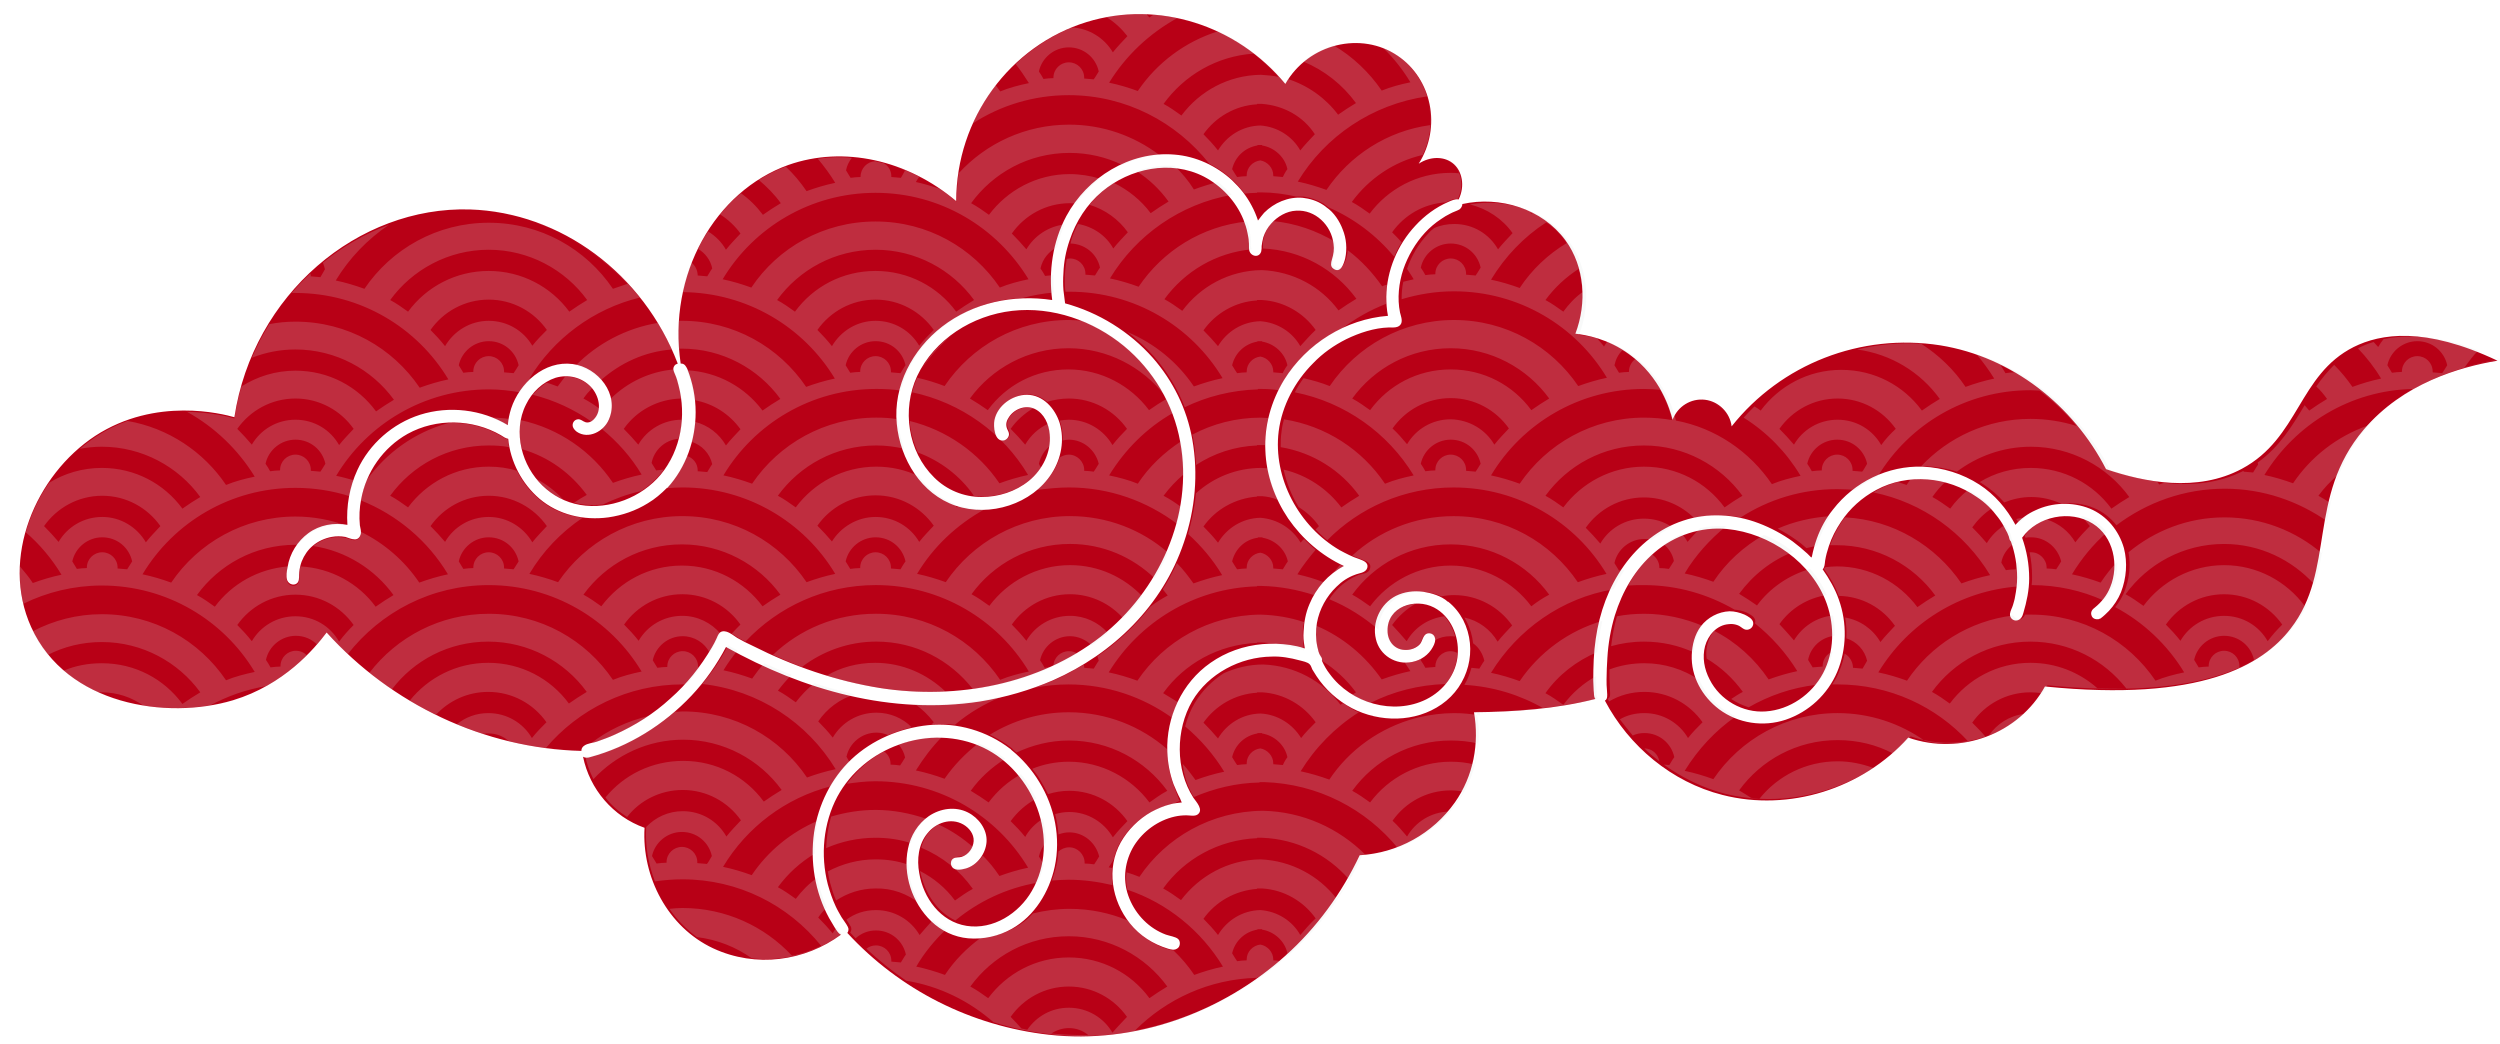 <?xml version="1.0" encoding="UTF-8" standalone="no"?><svg xmlns="http://www.w3.org/2000/svg" xmlns:xlink="http://www.w3.org/1999/xlink" fill="#000000" height="251.3" preserveAspectRatio="xMidYMid meet" version="1" viewBox="-4.8 -3.4 601.6 251.3" width="601.6" zoomAndPan="magnify"><g><g id="change1_1"><path d="M561.6,80.1c-13.3,6.7-13.1,21.9-26.9,29.3c-10.8,5.8-23.6,3.2-32.7,0.1c-7.9-15.4-22.6-27-39.9-29.8 c-19.1-3-38.3,4.5-50.2,19.5c-0.4-3.3-3.1-6-6.4-6.4c-3.4-0.4-6.6,1.6-7.8,4.8c-0.6-2.3-2.8-10.2-10.5-15.8 c-5.1-3.7-10.3-4.6-12.9-4.9c2.8-7.4,2.3-16-2.4-22.5c-5.6-7.6-15.8-10.7-24.8-8.7c0,0.5-0.3,1-0.7,1.3c-0.7,0.4-1.5,0.6-2.2,1 c-0.8,0.4-1.5,0.8-2.2,1.3c-1.4,0.9-2.8,2.1-3.9,3.3c-2.3,2.5-4.1,5.6-5.2,8.8c-1.1,3.3-1.5,7-0.8,10.4c0.2,0.8,0.6,1.8,0.3,2.6 c-0.5,1.2-2,1-3,1c-3.5,0.1-7.1,1.3-10.2,2.8c-3,1.5-5.7,3.4-8,5.8c-4.4,4.4-7.5,10.2-8.3,16.4c-1.4,11.3,4.9,22.9,14.7,28.6 c1.5,0.8,3,1.6,4.6,2.1c1,0.4,2.4,0.8,2,2.2c-0.4,1.2-2,1.2-2.9,1.6c-1.7,0.6-3.2,1.6-4.5,2.9c-2.4,2.3-4.1,5.4-4.7,8.7 c-0.3,1.9-0.3,3.8,0.1,5.7c0.2,0.8,0.3,1.6,0.8,2.3c0.3,0.4,0.4,0.7,0.3,1.1c0.5,1.1,1.1,2.2,1.9,3.2c5.1,7,15.3,10,23.2,6.1 c4.2-2.1,7.3-6.1,7.6-10.9c0.3-4.4-1.7-9.1-5.7-11.2c-4.6-2.4-11.3-0.2-11.2,5.6c0,2.6,1.8,4.7,4.5,4.6c1.2,0,2.5-0.5,3.3-1.4 c0.6-0.7,0.7-2.1,1.6-2.5c0.7-0.3,1.6,0,1.9,0.7c0.4,0.8,0,1.8-0.4,2.5c-1,1.9-2.9,3.2-5,3.6c-3.9,0.8-7.8-1.6-8.7-5.5 c-1-4.1,1.1-8.5,4.8-10.4c2-1,4.3-1.3,6.6-1c1.9,0.3,4.4,1,5.9,2.4c0,0,0,0,0.1,0c1.5,1.2,2.7,2.7,3.6,4.4 c3.6,7.1,1.3,15.8-5.2,20.3c-6.3,4.4-14.9,4.4-21.6,0.9c-3.4-1.8-6.4-4.5-8.5-7.7c-0.3-0.5-0.7-1.1-1-1.6c-0.2-0.4-0.3-0.9-0.6-1.2 c-0.5-0.6-1.8-0.8-2.5-1c-2.2-0.6-4.5-1-6.7-0.9c-7.6,0.1-15.2,4.1-19.1,10.7c-4,6.9-4.1,16.5,0.3,23.3c0.7,1,2.5,2.9,1,4 c-0.7,0.5-1.9,0.2-2.7,0.2c-1,0-1.9,0.1-2.8,0.3c-4,0.9-7.6,3.5-9.8,7c-2.2,3.6-2.8,8-1.4,12c1.4,4,4.4,7.4,8.3,9.1 c1,0.5,2.1,0.6,3.1,1c0.5,0.2,0.9,0.5,1,1.1c0.1,0.6-0.1,1.3-0.7,1.6c-0.6,0.4-1.4,0.2-2.1,0c-3.6-1.1-6.8-3.1-9.2-6.1 c-4.4-5.5-5.7-13.2-2.2-19.5c1.7-3,4.3-5.6,7.3-7.3c1.5-0.8,3.1-1.5,4.8-1.9c0.8-0.2,1.7-0.3,2.6-0.4c-0.2-0.3-0.3-0.7-0.4-0.9 c-0.6-1.1-1.1-2.3-1.6-3.5c-0.9-2.5-1.4-5.1-1.5-7.8c-0.3-8.3,3.5-16.6,10.4-21.4c3.7-2.6,8-4.1,12.5-4.5c2.2-0.2,4.4-0.1,6.6,0.2 c1.2,0.2,2.3,0.4,3.4,0.8c0.1,0,0.2,0,0.2,0.1c0-0.2-0.1-0.5-0.1-0.7c-0.2-1.1-0.3-2.2-0.2-3.4c0.1-2.3,0.5-4.5,1.4-6.6 c1.6-3.9,4.5-7.2,8.3-9.2c-5.4-2.5-10-6.5-13.4-11.4c-3.3-4.9-5.3-10.6-5.5-16.4c-0.3-5.9,1.4-11.9,4.5-17 c5.4-8.7,14.8-14.6,25-15.4c-0.3-1.5-0.4-3.1-0.4-4.6c0.1-6.3,2.7-12.5,7-17.1c2.2-2.4,4.9-4.4,7.9-5.7c0.7-0.3,1.7-0.8,2.5-0.6 c1.6-3.2,0.9-7-1.5-8.8c-2.1-1.6-5.4-1.6-8.1,0.2c5.6-8.9,3.1-20.5-5.1-26c-8.7-5.9-21.4-3-27,6.8C292.8,2.6,273.9-3.4,256.7,1.9 c-18.5,5.7-31.4,23.2-31.4,43.1c-11.7-9.9-27.1-13.4-40.4-8.7c-17.6,6.3-29.1,26.3-25.9,47.8c0.1,0,0.2,0,0.3,0 c0.7,0.1,1,0.7,1.3,1.3c1.3,3.3,2,6.8,2,10.4c0,6.6-2.3,13.3-6.8,18.2c0,0,0,0,0,0c0,0,0,0,0,0c0,0,0,0,0,0c0,0,0,0,0,0 c0,0,0,0-0.1,0c0,0,0,0,0,0c-1.4,1.4-2.9,2.7-4.6,3.7c-2.9,1.8-6.1,2.9-9.5,3.4c-5.9,0.8-12-0.6-16.6-4.5c-4.2-3.6-7-8.9-7.5-14.4 c-0.6-0.1-1.2-0.5-1.8-0.9c-6.8-3.9-15.5-4.1-22.4-0.3c-5.9,3.3-10,9.2-11.2,15.8c-0.4,2-0.5,4.1-0.3,6.2c0.1,0.7,0.4,1.5,0.2,2.2 c-0.2,0.7-0.7,1.2-1.4,1.2c-0.8,0-1.6-0.4-2.3-0.6c-1.1-0.2-2.2-0.2-3.3,0c-1.6,0.3-3.2,1-4.5,2.1c-1.2,1-2.1,2.3-2.7,3.8 c-0.3,0.8-0.5,1.7-0.6,2.6c-0.1,0.8,0.1,1.7-0.3,2.4c-0.7,1-2.2,0.6-2.6-0.5c-0.3-1-0.1-2.1,0.1-3.1c0.5-3.3,2.4-6.3,5-8.2 c2.7-2,6.2-2.6,9.4-2c-0.3-4.5,0.5-9.1,2.4-13.2c2.9-6.3,8.5-11.2,15.1-13.3c7-2.2,14.8-1.3,21.1,2.5c0.1-1.4,0.4-2.7,0.8-4 c2-6.1,8-11.6,14.8-10.7c6.1,0.8,11.4,7.3,8.7,13.4c-1.2,2.8-4.9,4.8-7.7,2.9c-0.5-0.4-1-0.9-1-1.6c0-0.7,0.5-1.3,1.2-1.4 c0.8-0.1,1.2,0.5,1.9,0.7c0.7,0.2,1.4-0.1,1.9-0.6c2.3-2.2,1.3-5.9-0.6-7.9c-2.2-2.3-5.4-3.1-8.5-2.2c-3.1,1-5.7,3.5-7.1,6.4 c-1.7,3.3-1.9,7.1-1.1,10.6c1.6,6.9,7.1,12.4,14.1,13.6c7.1,1.2,14.8-1.8,19.4-7.3c4.9-5.9,6.2-14.2,4.3-21.4 c-0.2-0.9-0.5-1.9-0.9-2.8c-0.3-0.7-0.6-1.3-0.1-2c0.2-0.3,0.5-0.4,0.8-0.5c-8.3-21.7-28.2-36.4-50-37.1 C81.4,46.2,56.1,67.4,51.6,97c-2.8-0.8-18.9-5-33.5,4.5c-14.3,9.4-22.9,29.4-15.4,46c8.5,18.8,32.7,22.4,48.6,17.6 c12.2-3.7,19.5-12.3,22.5-16.3c15.6,17.3,37.9,27.9,61.3,28.5c0-0.5,0.2-0.9,0.6-1.2c0.9-0.7,2.3-0.7,3.3-1.1 c1.4-0.5,2.8-1,4.1-1.6c4.9-2.2,9.5-5.1,13.4-8.7c4-3.5,7.3-7.7,10-12.3c0.4-0.7,0.8-1.4,1.1-2.1c0.2-0.4,0.3-0.8,0.6-1.2 c0.4-0.6,1.1-0.7,1.8-0.5c1,0.3,1.8,1,2.6,1.5c1.2,0.7,2.4,1.3,3.7,1.9c9.7,4.9,20.1,8.5,30.9,10.2c18.3,2.8,38.1-0.9,52.9-12.4 c13.9-10.9,22.4-29.2,19.1-46.9c-1.6-9-6.5-17.2-13.5-23c-7.4-6.1-17.2-9.6-26.9-8.5c-9.6,1.1-18.7,6.8-22.9,15.7 c-3.7,8-2.3,18.1,4.1,24.4c3,3,7.1,4.7,11.4,4.7c4.1,0,8.2-1.3,11.4-3.9c3.3-2.7,5.4-6.9,5-11.2c-0.2-2.4-1.3-5-3.6-6.1 c-2.3-1.1-5.2,0.1-6.4,2.3c-0.5,0.8-0.6,1.7-0.2,2.6c0.2,0.4,0.4,0.8,0.4,1.2c0,0.7-0.6,1.4-1.3,1.5c-2.2,0.3-2.5-3.4-2.2-4.9 c0.7-3.5,4.3-6.1,7.8-6.1c3.9,0,6.8,3.3,7.9,6.8c1.2,4.1,0.4,8.5-1.9,12.1c-4.7,7.4-14.9,10.6-23.1,7.8 c-8.3-2.8-13.4-11.2-14.2-19.7c-0.9-9.2,3.8-17.9,10.9-23.4c7.5-5.8,17.2-7.8,26.5-6.4c-0.9-6.9,0.1-14,3.4-20.2 c5-9.3,15.3-15.7,26-14.8c5.2,0.4,10.1,2.7,13.9,6.2c1.9,1.8,3.5,3.8,4.7,6.1c0.6,1.1,1.1,2.3,1.5,3.5c0,0,0,0,0,0.1 c0.5-0.7,1-1.3,1.5-1.9c2.4-2.4,5.8-3.9,9.3-3.6c1.7,0.2,3.4,0.7,4.9,1.7c0.3,0.2,0.6,0.4,0.8,0.6c1.8,1.2,3.2,3.4,3.9,5.3 c0.9,2.2,1.1,4.7,0.6,7c-0.3,1.2-1.1,3.8-2.9,2.4c-0.7-0.5-0.5-1.4-0.3-2.1c0.4-1.3,0.6-2.5,0.4-3.8c-0.5-4.5-4.4-8.3-9-8 c-2.3,0.1-4.5,1.4-6,3.1c-0.9,1-1.5,2.1-1.9,3.3c-0.2,0.7-0.3,1.4-0.4,2.1c0,0.4,0,0.9-0.1,1.3c-0.5,1.7-2.6,1.2-2.9-0.3 c-0.1-0.7,0-1.4-0.1-2.1c0-0.7-0.2-1.4-0.3-2c-0.2-1.1-0.6-2.3-1-3.3c-1.8-4.4-5.3-8.1-9.5-10.3c-8-4.1-17.8-2-24.5,3.6 c-3.7,3.1-6.3,7.2-7.8,11.7c-0.9,2.6-1.4,5.2-1.5,7.9c-0.1,1.4-0.1,2.7,0,4.1c0.1,1.1,0.3,2.1,0.4,3.2c8.1,2.2,15.5,6.8,21.1,13.1 c4.9,5.6,8.2,12.3,9.5,19.6c1.5,8.3,0.7,16.9-2,24.8c-5.1,15.2-17,26.8-31.5,33.2c-5.6,2.4-11.4,4.1-17.5,5.1 c-21.3,3.3-42.6-2.7-61.2-13.1c-2.2,4.2-5,8.2-8.3,11.7c-6.6,7-15.1,12.3-24.4,14.8c-0.6,0.2-1.2,0.2-1.7-0.1 c1.6,7.8,7.2,14.4,14.8,17.1c-0.7,11.8,5.6,23.9,16.5,29c10.3,4.8,22.1,3.1,30.8-3.3c0,0-0.1,0-0.1,0c-0.7-0.4-1.1-1.2-1.5-1.8 c-0.4-0.7-0.9-1.5-1.3-2.2c-3.4-6.2-4.6-13.6-3.6-20.6c1-6.6,4.1-13,9-17.6c5-4.7,11.7-7.5,18.5-8.2c7-0.7,14.1,1.4,19.7,5.7 c0,0,0.1,0,0.1,0.1c0,0,0.1,0,0.1,0.1c0,0,0,0,0,0c2.7,2.2,5,4.8,6.8,7.8c3.7,6,5.2,13.4,3.7,20.4c-1.3,6-4.8,11.8-10.3,14.9 c-3.2,1.8-6.9,2.6-10.5,2.3c-3.4-0.3-6.5-1.8-8.9-4.1c-4.6-4.4-6.9-11.3-5.6-17.5c0.6-3.1,2.4-6,5-7.8c2.8-1.9,6.4-2.4,9.4-0.9 c2.6,1.3,4.7,4.1,4.5,7.1c-0.2,2.8-2.2,5.6-5,6.4c-1.1,0.3-3,0.7-3.5-0.8c-0.2-0.6,0-1.3,0.5-1.6c0.6-0.4,1.4-0.2,2-0.4 c1.6-0.5,2.8-2.1,2.9-3.8c0.1-1.7-1.1-3.2-2.5-4c-3-1.7-6.6-0.4-8.6,2.1c-2.2,2.6-2.6,6.3-2,9.6c1,6,5.1,11.7,11.4,12.7 c6.4,1,12.6-3,15.7-8.4c3.5-6,3.7-13.4,1.3-19.9c-2.3-6.2-6.9-11.7-13-14.6c-6.3-3-13.8-3.1-20.3-0.7c-6.2,2.2-11.6,6.6-14.8,12.5 c-3.4,6.4-4.1,14.1-2.3,21.1c0.5,1.8,1.1,3.6,1.9,5.3c0.4,0.9,0.9,1.7,1.4,2.6c0.5,0.8,1.1,1.5,1.5,2.3c0.3,0.5,0.2,1.1-0.1,1.5 c12.6,13.7,29.8,22.4,48.5,24.5c20.7,2.3,41.5-5.2,56.9-19c7.6-6.8,13.6-15.1,17.9-24.2c9.1-0.5,17.6-5.2,22.9-12.7 c4.5-6.4,5.9-14.2,4.6-21.7c9.9-0.1,19.8-0.8,29.2-3.2c0-0.1-0.1-0.1-0.1-0.1c-0.3-0.6-0.2-1.3-0.3-1.9c0-0.8-0.1-1.6-0.1-2.4 c0-3.4,0.1-6.8,0.6-10.1c0.9-6.3,3.1-12.4,6.8-17.6c3.5-4.9,8.4-8.9,14.2-10.8c5.9-2,12.4-1.6,18.2,0.6c2.9,1.1,5.7,2.6,8.2,4.4 c1.2,0.9,2.4,1.9,3.5,2.9c0.3,0.3,0.7,0.7,1,1c0-0.1,0-0.2,0.1-0.2c0.3-1.5,0.7-3,1.2-4.4c0.9-2.5,2.2-4.9,3.9-7 c5.1-6.6,13.2-10.6,21.6-10.3c4.8,0.2,9.6,1.7,13.6,4.3c3.7,2.4,6.6,5.8,8.7,9.7c1.3-1.5,3-2.7,4.8-3.5c4-1.9,8.9-2.1,13.1-0.4 c4.1,1.7,7,5.3,8.2,9.5c0.9,3.5,0.6,7.2-0.7,10.6c-0.7,1.7-1.7,3.2-2.9,4.5c-0.6,0.6-1.3,1.3-2,1.8c-0.1,0.1-0.2,0.1-0.3,0.1 c0,0-0.1,0.1-0.2,0.1c0,0-0.1,0-0.1,0c0,0,0,0,0,0c0,0,0,0,0,0c-0.7,0.1-1.4-0.2-1.6-0.9c-0.3-0.8,0.2-1.5,0.8-1.9 c1.6-1.3,2.9-2.9,3.7-4.9c2.2-5.3,0.8-12.2-4.2-15.3c-5.4-3.4-13.3-1.8-17,3.4c1.1,3.1,1.7,6.4,1.7,9.8c0,2.8-0.6,5.6-1.4,8.3 c-0.2,0.8-0.6,1.6-1.5,1.8c-1,0.2-1.9-0.7-1.7-1.7c0.1-0.7,0.5-1.3,0.7-2c0.2-0.7,0.4-1.3,0.5-2c0.3-1.5,0.5-3.1,0.5-4.6 c0-3-0.5-5.9-1.5-8.7c-0.3-0.3-0.4-0.7-0.5-1.2c-0.2-0.6-0.5-1.2-0.8-1.7c-0.5-1-1.1-2-1.8-2.9c-1.4-1.9-3.1-3.6-5.1-4.9 c-7-4.9-16.6-5.8-24.2-1.7c-3.4,1.8-6.4,4.5-8.5,7.7c-1.2,1.8-2.2,3.7-2.9,5.8c-0.4,1.2-0.7,2.3-0.9,3.5c-0.1,0.8-0.1,1.6-0.6,2.1 c1.6,2.3,3,4.7,3.9,7.3c2,5.6,1.9,11.9-0.4,17.4c-2.3,5.4-6.8,9.6-12.4,11.5c-5.4,1.8-11.4,0.9-16-2.5c-4.1-3.1-6.8-7.9-6.6-13.1 c0.1-2.4,0.7-4.9,2.2-6.9c1.6-2.1,4.2-3.5,6.9-3.6c1.2,0,2.4,0.3,3.6,0.8c0.8,0.4,2,1,2.1,2c0.1,1.2-1.2,2-2.2,1.5 c-0.6-0.3-1-0.8-1.7-1c-0.6-0.2-1.3-0.3-2-0.2c-2.9,0.2-5,2.7-5.7,5.3c-0.7,2.7-0.2,5.5,1.1,8c2.5,5,8,8.1,13.5,7.7 c5.8-0.4,11.1-4.1,13.8-9.2c2.7-5.1,2.8-11.3,0.9-16.7c-3.5-9.9-13.7-17-24-18c-6.3-0.6-12.6,1.5-17.4,5.6c-4.7,4-7.8,9.4-9.6,15.2 c-1,3.3-1.6,6.8-1.8,10.2c-0.1,1.7-0.2,3.5-0.2,5.2c0,0.9,0,1.8,0.1,2.6c0,0.6,0.2,1.5-0.1,2.1c-0.1,0.2-0.2,0.3-0.4,0.4 c5.8,11,16.1,19.6,28.3,22.7c16,4.1,33.7-1.5,44.7-13.8c12.6,4.4,26.6-0.9,32.9-12.3c37.6,3.8,52.4-5.2,59.1-13.9 c10.9-14,3.9-31.7,17.6-47.9c9.5-11.2,23.2-15.1,32.2-16.6C578.7,75.1,568,76.9,561.6,80.1z" fill="#b80016"/></g><g id="change2_1"><path d="M147.6,194.3c0.1,0.1,0.2,0.1,0.4,0.2C147.8,194.4,147.7,194.4,147.6,194.3z M149,195 c0.1,0,0.1,0.1,0.2,0.1C149.2,195.1,149.1,195,149,195z M146.7,193.8c-0.1-0.1-0.2-0.1-0.3-0.2 C146.5,193.7,146.6,193.7,146.7,193.8z M165,223.6c0.3,0.2,0.6,0.3,1,0.5C165.7,223.9,165.3,223.7,165,223.6z M164.1,223 c-0.4-0.2-0.7-0.5-1.1-0.7C163.4,222.5,163.7,222.7,164.1,223z M207.9,35.7c0.8,0.2,1.6,0.5,2.4,0.8 C209.5,36.2,208.7,35.9,207.9,35.7z M137.6,98.1c0.2-0.1,0.4-0.2,0.5-0.4c0.8-0.8,1.2-1.8,1.3-2.8c-1.2-0.9-2.5-1.7-3.8-2.4 c0.6-0.9,1.3-1.7,2.1-2.5c-0.1-0.1-0.1-0.2-0.2-0.2c-1.7-1.7-4-2.6-6.3-2.6c-0.6,0.8-1.2,1.6-1.8,2.4c-0.9-0.3-1.8-0.7-2.7-0.9 c-1.2,0.8-2.3,1.8-3.3,2.9C128.6,92.9,133.3,95.1,137.6,98.1z M117.6,97.4c-1.4-0.2-2.8-0.3-4.2-0.3c1.4,0.5,2.7,1.2,4,1.9 C117.5,98.5,117.5,97.9,117.6,97.4z M300.4,97.2c-0.6,0-1.2-0.1-1.8-0.1c-6,0-11.6,1.5-16.5,4.1c0.1,0.3,0.1,0.5,0.2,0.8 c0.4,2.1,0.6,4.3,0.7,6.5c4.3-2.8,9.3-4.5,14.7-4.7v-0.1c0.3,0,0.6,0,0.9,0c0.1,0,0.2,0,0.3,0v0c0.2,0,0.5,0,0.7,0 C299.6,101.6,299.9,99.4,300.4,97.2z M143.2,173.4c2.8-1.2,5.5-2.8,8.1-4.5c-5.1,1.2-9.8,3.4-13.8,6.5c0.6-0.1,1.1-0.2,1.6-0.4 C140.5,174.5,141.9,174,143.2,173.4z M167.7,224.9c0.5,0.2,1,0.4,1.5,0.6C168.7,225.3,168.2,225.1,167.7,224.9z M225.2,239.1 c-0.3-0.1-0.6-0.3-0.9-0.4C224.6,238.8,224.9,238.9,225.2,239.1z M227.4,240c0.3,0.1,0.5,0.2,0.8,0.3 C227.9,240.2,227.6,240.1,227.4,240z M231.3,241.5c-0.2-0.1-0.3-0.1-0.5-0.2C230.9,241.4,231.1,241.4,231.3,241.5z M390.9,176.7 c1.1,1.1,2.3,2.1,3.6,3.1C394.2,178,392.7,176.7,390.9,176.7z M169.6,225.7c0.6,0.2,1.2,0.4,1.8,0.6 C170.8,226.1,170.2,225.9,169.6,225.7z M130.7,116.8c-1.8-2-3.9-3.6-6.3-4.9C126.1,114,128.2,115.7,130.7,116.8z M217.1,85.2 c2.1-3.1,4.7-5.9,7.5-8.3C221.6,79.2,219,81.9,217.1,85.2z M197.8,221.3C197.8,221.3,197.9,221.3,197.8,221.3 c-7.4,5.5-17.1,7.6-26.2,5c1.5,0.4,3,0.7,4.5,0.9c-3.8-2.7-8.3-4.5-13.2-5.1c-2.6-1.9-4.8-4.2-6.6-6.8c1-0.1,2.1-0.2,3.1-0.2 c10.4,0,19.8,4.4,26.4,11.5c2.4-0.5,4.8-1.3,7-2.4c-7.9-9.8-19.9-16-33.4-16c-2.3,0-4.5,0.2-6.6,0.5c-1.6-4.2-2.4-8.7-2.1-13.1 c2.2-2.3,5.3-3.8,8.8-3.8c4.5,0,8.4,2.4,10.5,6.1c1.1-1.4,2.3-2.6,3.5-3.9c-3.1-4.4-8.2-7.3-14-7.3c-5.4,0-10.3,2.5-13.4,6.5 c-2-1.3-3.8-2.8-5.2-4.7c4.4-5.4,11.1-8.8,18.7-8.8c8,0,15,3.8,19.4,9.8c1.4-1,2.8-1.9,4.3-2.8c-5.3-7.3-14-12.1-23.7-12.1 c-8.5,0-16.2,3.7-21.6,9.5c-0.9-1.8-1.6-3.7-2-5.7c0.5,0.3,1.1,0.3,1.7,0.1c7.3-2,14.1-5.7,19.9-10.6c0.6,0,1.3-0.1,1.9-0.1 c12.5,0,23.4,6.3,29.9,15.9c2.2-0.8,4.5-1.5,6.9-2c-6.8-11.2-18.5-19-32.1-20.5c2.4-2.9,4.5-6,6.2-9.3c0.7,0.4,1.5,0.8,2.3,1.2 c-1.2,1.5-2.4,3.1-3.4,4.8c2.4,0.5,4.7,1.2,6.9,2c0.9-1.3,1.9-2.6,2.9-3.7c2.2,1,4.4,1.9,6.6,2.8c-1.2,1.2-2.3,2.5-3.3,3.8 c1.5,0.8,2.9,1.8,4.3,2.8c1.3-1.7,2.8-3.3,4.5-4.6c3.2,1.1,6.4,1.9,9.7,2.7c-3.6,1.1-6.7,3.4-8.8,6.5c1.2,1.2,2.4,2.5,3.5,3.9 c2.1-3.6,6-6,10.5-6c3.3,0,6.3,1.3,8.5,3.5c-1.9,0.5-3.8,1.1-5.7,1.9c-0.9-0.4-1.8-0.6-2.8-0.6c-3.5,0-6.5,2.5-7.2,5.8 c0.2,0.4,0.5,0.8,0.7,1.2c-1.7,1.8-3.2,3.7-4.4,5.9c-11,2.8-20.3,9.9-26,19.4c2.4,0.5,4.7,1.2,6.9,2c3.9-5.8,9.4-10.3,15.9-13.1 c-0.2,0.8-0.3,1.5-0.4,2.3c-0.3,1.8-0.4,3.7-0.3,5.6c-3.5,2.1-6.5,4.8-8.9,8.1c1.5,0.8,2.9,1.8,4.3,2.8c1.5-2,3.2-3.7,5.2-5.1 c0.5,2.5,1.2,4.9,2.3,7.2c-0.8,0.7-1.5,1.5-2.1,2.4c1.2,1.2,2.4,2.5,3.5,3.8c0.3-0.6,0.7-1.1,1.1-1.6 C196.8,220.4,197.2,221,197.8,221.3z M166.5,202.6c-0.7-3.3-3.6-5.8-7.2-5.8c-3.5,0-6.5,2.5-7.2,5.8c0.4,0.6,0.7,1.2,1.1,1.8 c0.8-0.1,1.6-0.2,2.4-0.2c0,0,0-0.1,0-0.1c0-2.1,1.7-3.7,3.7-3.7c2,0,3.7,1.6,3.7,3.7c0,0,0,0,0,0.1c0,0,0,0.1,0,0.1 c0.8,0.1,1.5,0.1,2.3,0.2C165.5,204.4,166.2,203.1,166.5,202.6z M219,236c-0.2-0.1-0.3-0.2-0.5-0.3 C218.6,235.8,218.8,235.9,219,236z M221.3,237.2c0.3,0.1,0.5,0.3,0.8,0.4C221.9,237.5,221.6,237.4,221.3,237.2z M7.5,154.9 c0.2,0.2,0.4,0.4,0.5,0.6C7.9,155.3,7.7,155.1,7.5,154.9z M200.4,34.4c0.2,0,0.3,0,0.5,0.1C200.7,34.4,200.5,34.4,200.4,34.4z M9,156.5c0.4,0.4,0.9,0.8,1.3,1.2C9.9,157.3,9.4,156.9,9,156.5z M205.2,35.1c0.1,0,0.3,0,0.4,0.1 C205.5,35.1,205.4,35.1,205.2,35.1z M80.1,155.1c-0.1-0.1-0.1-0.1-0.2-0.2C80,155,80.1,155,80.1,155.1z M102.1,169.5 c-0.4-0.2-0.7-0.3-1.1-0.5C101.4,169.2,101.7,169.4,102.1,169.5z M156.8,107.1c-0.5,0.5-0.9,1.1-1.1,1.8 C156.2,108.3,156.5,107.7,156.8,107.1z M104.6,170.6c-0.5-0.2-0.9-0.4-1.4-0.6C103.6,170.2,104.1,170.4,104.6,170.6z M83.4,157.9 c-0.1-0.1-0.3-0.2-0.4-0.3C83.1,157.7,83.3,157.8,83.4,157.9z M135.2,177.3C135.2,177.3,135.2,177.3,135.2,177.3 c-6.9-0.2-13.8-1.2-20.4-3.1c1,0.3,2,0.5,2.9,0.8c-1.3-1.2-3-1.9-4.9-1.9c-0.5,0-0.9,0-1.4,0.1c-2.1-0.7-4.2-1.5-6.3-2.3 c2.1-1.7,4.7-2.7,7.6-2.7c4.5,0,8.4,2.4,10.5,6c1.1-1.4,2.3-2.6,3.5-3.8c-3.1-4.4-8.2-7.3-14-7.3c-5,0-9.4,2.1-12.6,5.5 c-2.1-1-4.3-2.2-6.3-3.4c4.4-5.5,11.2-9.1,18.9-9.1c7.9,0,15,3.8,19.4,9.8c1.4-1,2.8-1.9,4.3-2.8c-5.3-7.3-14-12.1-23.7-12.1 c-9.5,0-17.9,4.5-23.2,11.5c-1.9-1.3-3.7-2.6-5.4-4c6.6-8.6,17-14.2,28.7-14.2c12.5,0,23.4,6.3,29.9,15.9c2.2-0.9,4.5-1.5,6.9-2 c-7.5-12.5-21.2-20.8-36.8-20.8c-13.8,0-26,6.5-33.9,16.6c-1.8-1.6-3.5-3.4-5.1-5.2c-3,4-10.3,12.6-22.5,16.3 c-8.7,2.6-20,2.7-29.7-0.8c2.6,1,5.4,1.6,8.1,2.1c-2.8-2-6.3-3.2-10-3.2c-0.3,0-0.6,0-0.9,0c-3-1.4-5.8-3.1-8.3-5.2 c2.8-1.2,5.9-1.8,9.2-1.8c8,0,15,3.8,19.4,9.8c1.4-1,2.8-1.9,4.3-2.8c-5.3-7.3-14-12.1-23.7-12.1c-4.7,0-9.1,1.1-13,3.1 c-1.4-1.7-2.6-3.6-3.6-5.7c5-2.6,10.6-4.1,16.6-4.1c12.5,0,23.4,6.3,29.9,15.9c2.2-0.9,4.5-1.5,6.9-2 c-7.5-12.5-21.2-20.8-36.8-20.8c-6.8,0-13.2,1.6-18.9,4.4c-0.7-3-0.9-6-0.8-9c1.1,1.3,2.2,2.6,3.1,4c2.2-0.8,4.5-1.5,6.9-2 c-2.3-3.8-5.2-7.3-8.6-10.2c1.2-4.2,3.1-8.3,5.6-11.9c3.7-2.3,8.1-3.6,12.7-3.6c8,0,15,3.8,19.4,9.8c1.4-1,2.8-1.9,4.3-2.8 c-5.3-7.3-14-12.1-23.7-12.1c-1.8,0-3.6,0.2-5.3,0.5c1.2-1,2.4-1.9,3.7-2.8c2.6-1.7,5.2-3,7.8-3.9c9.8,1.7,18.3,7.4,23.7,15.4 c2.2-0.9,4.5-1.5,6.9-2c-4-6.5-9.6-11.9-16.3-15.6c5.7,0.1,10.1,1.2,11.4,1.6c0.4-2.6,1-5.2,1.7-7.7c3.8-2.4,8.2-3.8,13-3.8 c8,0,15,3.8,19.4,9.8c1.4-1,2.8-1.9,4.3-2.8c-5.3-7.3-14-12.1-23.7-12.1c-3.7,0-7.2,0.7-10.5,2c1.2-2.8,2.6-5.5,4.2-8.1 c2.1-0.4,4.2-0.6,6.3-0.6c12.5,0,23.4,6.3,29.9,15.9c2.2-0.8,4.5-1.5,6.9-2c-7.5-12.5-21.2-20.8-36.8-20.8c-0.3,0-0.6,0-0.9,0 c1.4-1.7,3-3.3,4.5-4.7c0,0.2,0.1,0.3,0.1,0.5c0,0,0,0,0,0.1c0,0,0,0.1,0,0.1c0.8,0.1,1.5,0.1,2.3,0.2c0.1-0.1,0.8-1.4,1.1-1.9 c-0.1-0.5-0.3-1.1-0.5-1.6c4.8-3.9,10.2-7,15.9-9.1c-5.2,3.5-9.6,8.1-12.8,13.4c2.4,0.5,4.7,1.2,6.9,2c6.5-9.6,17.5-15.9,29.9-15.9 c12.5,0,23.4,6.3,29.9,15.9c1.1-0.4,2.3-0.8,3.5-1.2c-5-5.3-10.8-9.6-17.2-12.6c13.1,6.1,23.9,17.5,29.5,32.1c0,0,0,0-0.1,0 c-0.5-1.3-1-2.5-1.5-3.7c-6.6,0.5-12.5,3.3-17.1,7.4c-1.6-1.8-3.8-3-6.1-3.5c5.2-5.3,12.1-9,19.8-10.3c-1.3-2.2-2.8-4.2-4.3-6.1 c-11.2,2.7-20.8,9.9-26.6,19.5c0.2,0,0.3,0.1,0.5,0.1c-1.1,0.9-2,2-2.8,3.2c-2.4-0.4-4.9-0.7-7.4-0.7c-15.6,0-29.3,8.3-36.8,20.8 c1.5,0.3,2.9,0.7,4.3,1.1c-0.4,1.2-0.8,2.5-1.1,3.8c-4.1-1.3-8.4-2-13-2c-15.6,0-29.3,8.3-36.8,20.8c2.4,0.5,4.7,1.2,6.9,2 c6.5-9.6,17.5-15.9,29.9-15.9c4.3,0,8.5,0.8,12.3,2.2c-3.2-0.5-6.6,0.1-9.2,2.1c-1,0.7-1.8,1.6-2.6,2.5c-0.2,0-0.4,0-0.5,0 c-9.8,0-18.4,4.8-23.7,12.1c1.5,0.8,2.9,1.8,4.3,2.8c4.1-5.5,10.4-9.1,17.6-9.7c0,0.2-0.1,0.3-0.1,0.5c-0.2,1-0.4,2.1-0.1,3.1 c0.4,1.1,1.9,1.5,2.6,0.5c0.5-0.7,0.3-1.6,0.3-2.4c0-0.6,0.2-1.1,0.3-1.7c7.4,0.4,14,4.1,18.1,9.7c1.4-1,2.8-1.9,4.3-2.8 c-4.5-6.2-11.4-10.6-19.3-11.8c1.2-1,2.7-1.7,4.3-2c1.1-0.2,2.2-0.2,3.3,0c0.8,0.1,1.6,0.6,2.3,0.6c0.7,0,1.3-0.5,1.4-1.2 c0.1-0.3,0.1-0.6,0-0.9c5.8,2.8,10.7,7.1,14.2,12.3c2.2-0.8,4.5-1.5,6.9-2c-4.8-8-12.2-14.3-21-17.8c0.3-1.6,0.8-3.2,1.4-4.8 c4.7-6.6,11.6-11.6,19.7-13.8c4.3-0.2,8.7,0.8,12.5,3c0.6,0.3,1.1,0.8,1.8,0.9c0.1,0.6,0.2,1.3,0.3,1.9c-1.6-0.3-3.2-0.4-4.9-0.4 c-9.8,0-18.4,4.8-23.7,12.1c1.5,0.8,2.9,1.8,4.3,2.8c4.4-5.9,11.4-9.8,19.4-9.8c2.4,0,4.6,0.3,6.8,1c1.3,2.6,3.1,4.9,5.3,6.8 c3,2.6,6.7,4,10.5,4.5c-5.2,3.5-9.6,8.1-12.8,13.5c2.4,0.5,4.7,1.2,6.9,2c6.5-9.6,17.5-15.9,29.9-15.9c12.5,0,23.4,6.3,29.9,15.9 c2.2-0.8,4.5-1.5,6.9-2c-7.5-12.5-21.2-20.8-36.8-20.8c-1.3,0-2.6,0.1-3.9,0.2c0,0,0.1,0,0.1-0.1c0,0,0,0,0,0c0,0,0,0,0.1,0 c0,0,0,0,0,0c0,0,0,0,0,0c0,0,0,0,0,0c0,0,0,0,0,0c2.1-2.3,3.7-4.9,4.8-7.7c1.5,0.5,2.6,1.8,2.6,3.5c0,0,0,0,0,0.1c0,0,0,0.1,0,0.1 c0.8,0.1,1.5,0.1,2.3,0.2c0.1-0.1,0.8-1.4,1.2-1.9c-0.6-2.6-2.5-4.6-5-5.4c0.4-1.6,0.7-3.2,0.8-4.8c3.2,0.8,5.9,2.9,7.5,5.7 c1.1-1.4,2.3-2.6,3.5-3.9c-2.6-3.6-6.5-6.2-11.1-7c-0.3-2.5-0.9-4.9-1.8-7.2c7.5,0.4,14,4.1,18.2,9.7c1.4-1,2.8-1.9,4.3-2.8 c-5.3-7.3-14-12.1-23.7-12.1c-0.3,0-0.5,0-0.8,0c-0.2-2.3-0.2-4.5,0-6.7c0.3,0,0.6,0,0.8,0c12.5,0,23.4,6.3,29.9,15.9 c2.2-0.8,4.5-1.5,6.9-2c-7.5-12.4-21.1-20.7-36.7-20.8c0.5-2.4,1.3-4.8,2.2-7.1c0.9,0.7,1.4,1.7,1.5,2.9c0,0,0,0,0,0.1 c0,0,0,0.1,0,0.1c0.8,0.1,1.5,0.1,2.3,0.2c0.1-0.1,0.8-1.4,1.2-1.9c-0.4-2-1.7-3.7-3.4-4.7c0.7-1.5,1.5-2.9,2.4-4.2 c1.8,1.1,3.3,2.6,4.3,4.4c1.1-1.4,2.3-2.6,3.5-3.9c-1.3-1.8-3-3.4-4.9-4.6c1.5-1.9,3.2-3.6,5-5.1c2,1.4,3.8,3.2,5.3,5.2 c1.4-1,2.8-1.9,4.3-2.8c-1.5-2.1-3.3-3.9-5.3-5.6c2.1-1.3,4.2-2.4,6.5-3.2c1.9,1.8,3.5,3.7,5,5.9c2.2-0.8,4.5-1.5,6.9-2 c-1.2-2-2.7-4-4.2-5.8c2.7-0.4,5.5-0.5,8.2-0.2c-0.7,0.9-1.2,1.9-1.4,3c0.4,0.6,0.7,1.2,1.1,1.8c0.8-0.1,1.6-0.2,2.4-0.2 c0,0,0-0.1,0-0.1c0-2,1.6-3.6,3.5-3.7c0.7,0.2,1.4,0.3,2.1,0.5c1.1,0.6,1.8,1.8,1.8,3.1c0,0,0,0,0,0.1c0,0,0,0.1,0,0.1 c0.8,0.1,1.5,0.1,2.3,0.2c0.1-0.1,0.7-1.2,1-1.8c-0.8-0.3-1.7-0.7-2.5-1c5.3,1.8,10.4,4.7,14.9,8.5c0-2.3,0.2-4.5,0.5-6.8 c6.6-7.2,16.1-11.7,26.6-11.7c8.1,0,15.6,2.7,21.7,7.3c-3.1,0.2-6.1,1.1-8.9,2.4c-3.9-1.9-8.2-2.9-12.7-2.9 c-9.8,0-18.4,4.8-23.7,12.1c1.5,0.8,2.9,1.8,4.3,2.8c4.4-5.9,11.5-9.8,19.4-9.8c2.5,0,5,0.4,7.3,1.1c-2.2,1.7-4.1,3.7-5.7,6 c-0.5,0-1-0.1-1.5-0.1c-5.8,0-10.9,2.9-14,7.3c1.2,1.2,2.4,2.5,3.5,3.8c1.9-3.2,5.2-5.5,9.2-6c-0.8,1.8-1.4,3.6-1.8,5.5 c-2,1-3.5,2.8-4,5.1c0.4,0.6,0.8,1.2,1.1,1.8c0.7-0.1,1.3-0.1,2-0.2c0,1.4,0,2.8,0.1,4.2c-2.6,0.2-5.1,0.7-7.5,1.3 c-6.8,0.3-13.4,2.5-18.9,6.8c-5.1,3.9-8.9,9.4-10.4,15.5c-1.9-0.3-3.9-0.4-5.9-0.4c-15.6,0-29.3,8.3-36.8,20.8 c2.4,0.5,4.7,1.2,6.9,2c6.5-9.6,17.5-15.9,29.9-15.9c1.8,0,3.5,0.1,5.2,0.4c0,0.3,0,0.7,0.1,1c0.2,2.1,0.7,4.1,1.4,6.1 c-2.1-0.5-4.4-0.8-6.7-0.8c-9.8,0-18.4,4.8-23.7,12.1c1.5,0.8,2.9,1.8,4.3,2.8c4.4-5.9,11.4-9.8,19.4-9.8c3.6,0,7.1,0.8,10.2,2.3 c2.2,2.9,5.1,5.3,8.5,6.6c0.2,0.3,0.5,0.6,0.7,0.9c0.2-0.1,0.4-0.3,0.6-0.4c1.9,0.6,3.9,0.9,6,0.9c-6.7,3.7-12.3,9-16.2,15.5 c2.4,0.5,4.7,1.2,6.9,2c6.5-9.6,17.5-15.9,29.9-15.9c9,0,17.3,3.3,23.6,8.8c-0.9,2.1-2,4.2-3.2,6.2c-5.3-5.1-12.4-8.3-20.4-8.3 c-9.8,0-18.4,4.8-23.7,12.1c1.5,0.8,2.9,1.8,4.3,2.8c4.4-5.9,11.5-9.8,19.4-9.8c6.9,0,13,2.9,17.4,7.5c-1.4,1.9-3,3.7-4.6,5.3 c-3.1-3.5-7.7-5.8-12.8-5.8c-5.8,0-10.9,2.9-14,7.3c1.2,1.2,2.4,2.5,3.5,3.9c2.1-3.6,6-6,10.5-6c3.6,0,6.9,1.6,9.1,4.1 c-0.4,0.3-0.8,0.7-1.2,1c-0.9,0.7-1.8,1.3-2.7,2c-1.3-1.3-3.2-2.2-5.2-2.2c-3.5,0-6.5,2.5-7.2,5.8c0.4,0.6,0.8,1.2,1.1,1.8 c0.6-0.1,1.2-0.1,1.8-0.2c-6,2.7-12.5,4.5-19.1,5.3c-5.4-6.9-13.7-11.4-23.2-11.4c-6.7,0-12.9,2.3-17.9,6.1c-2.4-0.9-4.7-1.9-7-2.9 c6.5-6.2,15.2-9.9,24.8-9.9c12.5,0,23.4,6.3,29.9,15.9c2.2-0.9,4.5-1.5,6.9-2c-7.5-12.5-21.2-20.8-36.8-20.8 c-12.4,0-23.5,5.2-31.4,13.6c-0.6-0.3-1.1-0.6-1.7-0.9c-0.5-0.3-1-0.7-1.6-1c0.7-0.8,1.4-1.5,2.1-2.2c-3.1-4.4-8.2-7.3-14-7.3 c-5.8,0-10.9,2.9-14,7.3c1.2,1.2,2.4,2.5,3.5,3.9c2.1-3.6,6-6,10.5-6c3.7,0,7,1.7,9.2,4.3c-0.1,0-0.1,0.1-0.2,0.1 c-0.3,0.3-0.4,0.8-0.6,1.2c-0.4,0.7-0.7,1.4-1.1,2.1c-0.2,0.4-0.5,0.8-0.7,1.2c-1.2-2.4-3.7-4-6.5-4c-3.5,0-6.5,2.5-7.2,5.8 c0.4,0.6,0.7,1.2,1.1,1.8c0.8-0.1,1.6-0.2,2.4-0.2c0,0,0-0.1,0-0.1c0-2.1,1.7-3.7,3.7-3.7c2,0,3.7,1.6,3.7,3.7c0,0,0,0,0,0.1 c0,0,0,0.1,0,0.1c0.2,0,0.3,0,0.5,0.1c-1,1.4-2.1,2.7-3.3,4c-0.3,0-0.6,0-0.9,0c-13.2,0-25.1,6-33,15.4 C129.3,177,132.2,177.2,135.2,177.3z M213.1,84.5c-0.7-3.3-3.6-5.8-7.2-5.8c-3.5,0-6.5,2.5-7.2,5.8c0.4,0.6,0.7,1.2,1.1,1.8 c0.8-0.1,1.6-0.2,2.4-0.2c0,0,0-0.1,0-0.1c0-2.1,1.7-3.7,3.7-3.7c2,0,3.7,1.6,3.7,3.7c0,0,0,0,0,0.1c0,0,0,0.1,0,0.1 c0.8,0.1,1.5,0.1,2.3,0.2C212,86.3,212.7,85,213.1,84.5z M215.6,40.4c1.9,0.4,3.8,1,5.7,1.6c-1.6-1.1-3.2-2-4.8-2.9 C216.1,39.5,215.9,39.9,215.6,40.4z M205.9,49.9c12.5,0,23.4,6.3,29.9,15.9c2.2-0.9,4.5-1.5,6.9-2C235.1,51.3,221.5,43,205.9,43 c-15.6,0-29.3,8.3-36.8,20.8c2.4,0.5,4.7,1.2,6.9,2C182.4,56.2,193.4,49.9,205.9,49.9z M205.9,61.8c7.9,0,15,3.8,19.4,9.8 c1.4-1,2.8-1.9,4.3-2.8c-5.3-7.3-14-12.1-23.7-12.1c-9.8,0-18.4,4.8-23.7,12.1c1.5,0.8,2.9,1.8,4.3,2.8 C190.9,65.6,197.9,61.8,205.9,61.8z M205.9,73.8c4.5,0,8.4,2.4,10.5,6c1.1-1.4,2.3-2.6,3.5-3.8c-3.1-4.4-8.2-7.3-14-7.3 c-5.8,0-10.9,2.9-14,7.3c1.2,1.2,2.4,2.5,3.5,3.9C197.5,76.3,201.4,73.8,205.9,73.8z M213.1,131.7c-0.7-3.3-3.6-5.8-7.2-5.8 c-3.5,0-6.5,2.5-7.2,5.8c0.4,0.6,0.7,1.2,1.1,1.8c0.8-0.1,1.6-0.2,2.4-0.2c0,0,0-0.1,0-0.1c0-2.1,1.7-3.7,3.7-3.7 c2,0,3.7,1.6,3.7,3.7c0,0,0,0,0,0.1c0,0,0,0.1,0,0.1c0.8,0.1,1.5,0.1,2.3,0.2C212,133.4,212.7,132.2,213.1,131.7z M205.9,121 c4.5,0,8.4,2.4,10.5,6c1.1-1.4,2.3-2.6,3.5-3.9c-3.1-4.4-8.2-7.3-14-7.3c-5.8,0-10.9,2.9-14,7.3c1.2,1.2,2.4,2.5,3.5,3.8 C197.5,123.5,201.4,121,205.9,121z M120,84.5c-0.7-3.3-3.6-5.8-7.2-5.8c-3.5,0-6.5,2.5-7.2,5.8c0.4,0.6,0.7,1.2,1.1,1.8 c0.8-0.1,1.6-0.2,2.4-0.2c0,0,0-0.1,0-0.1c0-2.1,1.7-3.7,3.7-3.7c2,0,3.7,1.6,3.7,3.7c0,0,0,0,0,0.1c0,0,0,0.1,0,0.1 c0.8,0.1,1.5,0.1,2.3,0.2C118.9,86.3,119.7,85,120,84.5z M112.8,61.8c7.9,0,15,3.8,19.4,9.8c1.4-1,2.8-1.9,4.3-2.8 c-5.3-7.3-14-12.1-23.7-12.1s-18.4,4.8-23.7,12.1c1.5,0.8,2.9,1.8,4.3,2.8C97.8,65.6,104.9,61.8,112.8,61.8z M112.8,73.8 c4.5,0,8.4,2.4,10.5,6c1.1-1.4,2.3-2.6,3.5-3.8c-3.1-4.4-8.2-7.3-14-7.3c-5.8,0-10.9,2.9-14,7.3c1.2,1.2,2.4,2.5,3.5,3.9 C104.4,76.3,108.3,73.8,112.8,73.8z M73.5,108.2c-0.7-3.3-3.6-5.8-7.2-5.8c-3.5,0-6.5,2.5-7.2,5.8c0.4,0.6,0.8,1.2,1.1,1.8 c0.8-0.1,1.6-0.2,2.4-0.2c0,0,0-0.1,0-0.1c0-2.1,1.7-3.7,3.7-3.7c2,0,3.7,1.6,3.7,3.7c0,0,0,0,0,0.1c0,0,0,0.1,0,0.1 c0.8,0.1,1.5,0.1,2.3,0.2C72.4,110,73.2,108.7,73.5,108.2z M66.3,97.6c4.5,0,8.4,2.4,10.5,6.1c1.1-1.4,2.3-2.6,3.5-3.9 c-3.1-4.4-8.2-7.3-14-7.3c-5.8,0-10.9,2.9-14,7.3c1.2,1.2,2.4,2.5,3.5,3.8C57.9,100,61.8,97.6,66.3,97.6z M27,131.7 c-0.7-3.3-3.6-5.8-7.2-5.8c-3.5,0-6.5,2.5-7.2,5.8c0.4,0.6,0.7,1.2,1.1,1.8c0.8-0.1,1.6-0.2,2.4-0.2c0,0,0-0.1,0-0.1 c0-2.1,1.7-3.7,3.7-3.7c2,0,3.7,1.6,3.7,3.7c0,0,0,0,0,0.1c0,0,0,0.1,0,0.1c0.8,0.1,1.5,0.1,2.3,0.2 C25.9,133.4,26.7,132.2,27,131.7z M30.3,127.1c1.1-1.4,2.3-2.6,3.5-3.9c-3.1-4.4-8.2-7.3-14-7.3c-5.8,0-10.9,2.9-14,7.3 c1.2,1.2,2.4,2.5,3.5,3.8c2.1-3.6,6-6,10.5-6C24.3,121,28.2,123.5,30.3,127.1z M59.3,161.7c-4.8,0.8-9.4,2.4-13.6,4.7 c1.9-0.3,3.8-0.7,5.6-1.3C54.3,164.2,56.9,163,59.3,161.7z M71.5,151.7c-1.3-1.3-3.1-2.1-5.1-2.1c-3.5,0-6.5,2.5-7.2,5.8 c0.4,0.6,0.8,1.2,1.1,1.8c0.8-0.1,1.6-0.2,2.4-0.2c0,0,0-0.1,0-0.1c0-2.1,1.7-3.7,3.7-3.7c1,0,2,0.4,2.6,1.1 C69.9,153.4,70.7,152.6,71.5,151.7z M80.3,147c-3.1-4.4-8.2-7.3-14-7.3c-5.8,0-10.9,2.9-14,7.3c1.2,1.2,2.4,2.5,3.5,3.9 c2.1-3.6,6-6,10.5-6c4.5,0,8.4,2.4,10.5,6.1C77.9,149.5,79.1,148.2,80.3,147z M120,131.7c-0.7-3.3-3.6-5.8-7.2-5.8 c-3.5,0-6.5,2.5-7.2,5.8c0.4,0.6,0.7,1.2,1.1,1.8c0.8-0.1,1.6-0.2,2.4-0.2c0,0,0-0.1,0-0.1c0-2.1,1.7-3.7,3.7-3.7 c2,0,3.7,1.6,3.7,3.7c0,0,0,0,0,0.1c0,0,0,0.1,0,0.1c0.8,0.1,1.5,0.1,2.3,0.2C118.9,133.4,119.7,132.2,120,131.7z M123.3,127.1 c1.1-1.4,2.3-2.6,3.5-3.9c-3.1-4.4-8.2-7.3-14-7.3c-5.8,0-10.9,2.9-14,7.3c1.2,1.2,2.4,2.5,3.5,3.8c2.1-3.6,6-6,10.5-6 C117.3,121,121.2,123.5,123.3,127.1z M159.3,132.7c8,0,15,3.9,19.4,9.8c1.4-1,2.8-1.9,4.3-2.8c-5.3-7.3-14-12.1-23.7-12.1 c-9.8,0-18.4,4.8-23.7,12.1c1.5,0.8,2.9,1.8,4.3,2.8C144.4,136.5,151.4,132.7,159.3,132.7z M111.5,173.2c1,0.3,1.9,0.6,2.9,0.9 C113.5,173.8,112.5,173.5,111.5,173.2z M124.1,50.1c1.6,0.6,3.3,1.3,4.9,2C127.4,51.3,125.8,50.6,124.1,50.1z M159.3,97.6 c-4.5,0-8.4,2.4-10.5,6c-1.1-1.3-2.3-2.6-3.5-3.8c3.1-4.4,8.2-7.2,13.9-7.3c-0.1-1-0.3-2.1-0.6-3.1c-0.2-0.9-0.5-1.9-0.9-2.8 c-0.1-0.4-0.3-0.7-0.3-1.1c-5.9,0.5-11.2,3.1-15.2,7c0.3,1.6,0.2,3.4-0.5,5.1c-0.4,0.9-1,1.6-1.7,2.2c3.8,3.1,7.1,6.8,9.6,11 c-2.4,0.5-4.7,1.2-6.9,2c-5.1-7.6-13-13.1-22.2-15.1c-0.4,2.2-0.3,4.5,0.2,6.6c0,0.1,0.1,0.3,0.1,0.4c6.4,1.8,11.8,5.8,15.6,11 c-1.1,0.6-2.1,1.2-3.1,1.9c0.5,0.1,1,0.2,1.5,0.3c1.8,0.3,3.7,0.3,5.5,0.1c2.9-1.4,5.9-2.5,9.1-3.2c1.8-1.1,3.4-2.6,4.8-4.2 c0.3-0.3,0.5-0.6,0.7-1c-0.6,0.1-1.2,0.1-1.8,0.2c-0.4-0.6-0.7-1.2-1.1-1.8c0.6-3.1,3.2-5.5,6.4-5.8 C159,100.9,159.3,99.2,159.3,97.6C159.4,97.6,159.4,97.6,159.3,97.6z M121.1,49.1c-0.5-0.1-1-0.3-1.5-0.4 C120.1,48.8,120.6,49,121.1,49.1z M121.9,49.3c0.7,0.2,1.4,0.4,2,0.7C123.3,49.8,122.6,49.5,121.9,49.3z M21.5,164.2 c-0.8-0.3-1.6-0.6-2.4-1C19.8,163.6,20.6,163.9,21.5,164.2z M112.2,47.4c0.2,0,0.4,0,0.6,0.1C112.7,47.4,112.4,47.4,112.2,47.4z M115.3,47.8c-0.3,0-0.6-0.1-0.9-0.1C114.7,47.7,115,47.7,115.3,47.8z M118.7,48.5c-0.5-0.1-1-0.2-1.5-0.3 C117.7,48.2,118.2,48.3,118.7,48.5z M423,123.8c1.5,0.8,3,1.7,4.4,2.7c0.9,0.6,1.7,1.3,2.5,2c0.9-0.2,1.7-0.4,2.6-0.6 c0.2-0.7,0.4-1.4,0.7-2.1c0.7-1.7,1.5-3.4,2.5-5C431.2,121.1,426.9,122.1,423,123.8z M318.4,7.2c0.1,0,0.2,0,0.3,0 C318.6,7.2,318.5,7.2,318.4,7.2z M408.4,94c1.9,1.1,3.2,3.1,3.5,5.3c0,0,0,0,0,0c-0.4-3-2.7-5.4-5.6-6.1 C407,93.4,407.7,93.7,408.4,94z M460,79.5c0.4,0,0.7,0.1,1.1,0.1C460.7,79.6,460.4,79.5,460,79.5z M458.7,79.3 c-0.3,0-0.6,0-0.8-0.1C458.1,79.3,458.4,79.3,458.7,79.3z M316.6,7.6c0.1,0,0.2,0,0.2-0.1C316.8,7.6,316.7,7.6,316.6,7.6z M322.3,7.1c0.1,0,0.3,0,0.4,0C322.6,7.1,322.4,7.1,322.3,7.1z M261.4,0.7c3.2-0.6,6.5-0.8,9.7-0.7c0.2,0.3,0.5,0.6,0.7,0.8 c0.4-0.3,0.7-0.5,1.1-0.7c1.9,0.2,3.8,0.4,5.7,0.8c-6.8,3.7-12.5,9.1-16.5,15.6c2.4,0.5,4.7,1.2,6.9,2c4.6-6.8,11.4-11.9,19.4-14.4 c-1.6-0.7-3.2-1.4-4.8-1.9c8,2.7,15.2,7.6,20.8,14.5c0.2-0.4,0.5-0.7,0.7-1.1c4.9,1.6,9.1,4.6,12.1,8.6c1.4-1,2.8-1.9,4.3-2.8 c-3.2-4.4-7.6-7.9-12.7-10c2.2-1.8,4.7-3.1,7.3-3.9c4.6,2.7,8.6,6.5,11.6,10.9c2.2-0.9,4.5-1.5,6.9-2c-1.8-3-4-5.8-6.6-8.3 c-0.2-0.1-0.4-0.1-0.6-0.2c1.4,0.5,2.8,1.1,4,2c8.1,5.5,10.7,17,5.1,25.9c0,0-0.1,0-0.1,0.1c0.4-0.7,0.8-1.3,1.1-2 c-6.9,1.6-12.9,5.7-17,11.3c1.5,0.8,2.9,1.8,4.3,2.8c4.4-5.9,11.5-9.8,19.4-9.8c0.7,0,1.4,0,2.1,0.1c-0.4-1.1-1-2-1.9-2.6 c-0.5-0.4-1.1-0.7-1.7-0.9c0.7,0.2,1.3,0.5,1.8,0.9c2.3,1.8,3.1,5.6,1.5,8.8c-0.8-0.2-1.8,0.3-2.5,0.6c-0.1,0.1-0.3,0.1-0.4,0.2 c-5.3,0.3-10,3.1-12.9,7.2c0.8,0.8,1.6,1.6,2.3,2.4c-0.7,1.1-1.3,2.3-1.8,3.5c-4.2-5.1-9.6-9.2-15.8-11.9c-0.1-0.1-0.3-0.2-0.4-0.3 c-0.2-0.2-0.6-0.4-0.8-0.6c-1.5-0.9-3.2-1.5-4.9-1.7c-0.6,0-1.1,0-1.7,0c-2.7-0.6-5.5-1-8.3-1v0c-0.1,0-0.2,0-0.3,0 c-0.3,0-0.6,0-0.8,0v0.1c-1,0-2,0.1-3,0.2c-0.9-1.2-1.8-2.3-2.9-3.3c-1.7-1.6-3.6-2.9-5.6-3.9c-7.9-10-20.1-16.5-33.8-16.5 c-8.5,0-16.5,2.5-23.1,6.8c1.5-3.3,3.3-6.4,5.5-9.2c0.4,0.5,0.7,1,1.1,1.5c2.2-0.9,4.5-1.5,6.9-2c-1-1.6-2.1-3.2-3.2-4.6 c3.9-3.7,8.5-6.7,13.5-8.8c4.2,0.2,7.9,2.6,9.9,6c1.1-1.4,2.3-2.6,3.5-3.9C265.1,3.5,263.4,1.9,261.4,0.7z M259.6,13.8 c-0.7-3.3-3.6-5.8-7.2-5.8c-3.5,0-6.5,2.5-7.2,5.8c0.4,0.6,0.8,1.2,1.1,1.8c0.8-0.1,1.6-0.2,2.4-0.2c0,0,0-0.1,0-0.1 c0-2.1,1.7-3.7,3.7-3.7c2,0,3.7,1.6,3.7,3.7c0,0,0,0,0,0.1c0,0,0,0.1,0,0.1c0.8,0.1,1.5,0.1,2.3,0.2 C258.5,15.6,259.3,14.3,259.6,13.8z M305,37.3c-0.6-2.9-3.1-5.2-6.1-5.7v-0.1c0,0,0,0,0,0c-0.1,0-0.2,0-0.4,0c-0.2,0-0.5,0-0.7,0 c0,0,0,0,0,0v0.1c-3,0.5-5.4,2.7-6.1,5.7c0.3,0.5,1.1,1.8,1.2,1.9c0.8-0.1,1.5-0.2,2.3-0.2c0,0,0-0.1,0-0.1c0,0,0,0,0-0.1 c0-1.9,1.5-3.4,3.3-3.6c1.7,0.3,3.1,1.8,3.1,3.6c0,0,0,0,0,0.1c0,0,0,0.1,0,0.1c0.8,0.1,1.5,0.1,2.3,0.2 C303.9,39.1,304.6,37.8,305,37.3z M307.5,40.3c2.4,0.5,4.7,1.2,6.9,2c5.6-8.3,14.6-14.2,25-15.6c0.1-2.3-0.1-4.7-0.8-6.9 C325.4,21.7,314.1,29.4,307.5,40.3z M298.9,21.6L298.9,21.6c-0.1,0-0.2,0-0.3,0c-0.3,0-0.6,0-0.9,0v0.1c-5.3,0.3-10,3.1-12.9,7.2 c1.2,1.2,2.4,2.5,3.5,3.9c2.1-3.5,5.8-5.9,10.2-6c4.1,0.3,7.7,2.6,9.6,6c1.1-1.4,2.3-2.6,3.5-3.9C308.9,24.7,304.2,22,298.9,21.6z M275.2,21.6c1.5,0.8,2.9,1.8,4.3,2.8c4.4-5.9,11.3-9.7,19.1-9.8c1.5,0.1,2.9,0.2,4.3,0.5c-1.8-2.1-3.9-3.9-6-5.6 C288,10.1,280.2,14.7,275.2,21.6z M283.5,2.3c-1.6-0.5-3.2-1-4.8-1.3C280.4,1.4,282,1.8,283.5,2.3z M390.8,151 c4.3,0,8.3,0.9,12,2.6c0.1-2.3,0.7-4.6,2.1-6.4c-4.3-1.8-9.1-2.9-14-2.9c-2.3,0-4.5,0.2-6.6,0.6c-0.7,2.4-1.1,4.8-1.4,7.2 C385.3,151.4,388,151,390.8,151z M482.4,125.5c0.1,0.2,0.1,0.3,0.2,0.5c0.4-0.1,0.9-0.1,1.4-0.1c3.5,0,6.4,2.5,7.2,5.8 c-0.3,0.5-1.1,1.8-1.2,1.9c-0.8-0.1-1.5-0.2-2.3-0.2c0,0,0-0.1,0-0.1c0,0,0,0,0-0.1c0-2-1.7-3.7-3.7-3.7c-0.1,0-0.3,0-0.4,0 c0.4,1.9,0.6,3.8,0.6,5.8c0,0.7,0,1.4-0.1,2.1c6.2,0,12,1.3,17.3,3.7c1-1,1.7-2.2,2.3-3.5c0.7-1.8,1.1-3.8,1-5.8 c-1.5,1.5-2.8,3.2-4,5c-2.2-0.8-4.5-1.5-6.9-2c2.3-3.8,5.1-7.2,8.4-10.1c-0.7-0.9-1.6-1.8-2.7-2.5c-1.1-0.7-2.3-1.2-3.6-1.5 c0.8,0.8,1.5,1.6,2.2,2.5c-1.2,1.2-2.4,2.5-3.5,3.9c-1.5-2.6-4-4.6-6.9-5.5C485.4,122.4,483.6,123.8,482.4,125.5z M324,7.2 c0.2,0,0.4,0.1,0.6,0.1C324.4,7.3,324.2,7.3,324,7.2z M390.8,137.4c8,0,15.4,2.2,21.8,5.9c1,0.1,2,0.3,2.9,0.7c0.8,0.4,2,1,2.1,2 c0,0.2,0,0.4-0.1,0.6c4,3.2,7.5,7.1,10.2,11.5c-2.4,0.5-4.7,1.2-6.9,2c-3.3-4.9-7.8-9-13.1-11.7c-0.8,0.9-1.3,2-1.6,3.2 c-0.3,1.1-0.4,2.3-0.2,3.5c3.4,2,6.4,4.8,8.7,8c-1,0.5-1.9,1.1-2.8,1.7c1.3,0.9,2.7,1.5,4.2,2c4.9-2.8,10.3-4.7,16.2-5.4 c0.9-1,1.7-2.2,2.3-3.4c0.8-1.5,1.3-3,1.7-4.6c-1.4,0.5-2.4,1.9-2.4,3.5c0,0,0,0.1,0,0.1c-0.8,0.1-1.6,0.1-2.4,0.2 c-0.4-0.6-0.7-1.2-1.1-1.8c0.6-3.1,3.2-5.5,6.4-5.8c0.1-1.6-0.1-3.3-0.4-4.9c-4,0.4-7.4,2.7-9.4,6c-1.1-1.3-2.3-2.6-3.5-3.9 c2.6-3.7,6.7-6.3,11.4-7c-1-2.3-2.3-4.4-4-6.3c-5.2,1.5-9.7,4.6-12.8,8.8c-1.4-1-2.8-1.9-4.3-2.8c3.3-4.5,7.7-8,13-10.1 c-2.1-1.7-4.5-3.1-7-4.1c-4.9,2.8-9.1,6.6-12.2,11.3c-2.2-0.8-4.5-1.5-6.9-2c2.6-4.4,6.1-8.2,10-11.4c-2.1-0.1-4.2,0-6.3,0.5 c-1,1.1-2,2.1-3,3.3c-0.4-0.7-0.8-1.3-1.4-1.9c-1.5,0.7-3,1.5-4.3,2.5c1.2,1,2.1,2.4,2.4,4c-0.3,0.5-1.1,1.8-1.2,1.9 c-0.8-0.1-1.5-0.2-2.3-0.2c0,0,0-0.1,0-0.1c0,0,0,0,0-0.1c0-1.3-0.8-2.5-1.8-3.1c-2.3,2.2-4.2,4.7-5.7,7.5 C388.3,137.4,389.6,137.4,390.8,137.4z M481,122.5c0.5-0.5,1-1,1.5-1.4c-0.7,0.1-1.4,0.2-2.1,0.4 C480.6,121.8,480.8,122.2,481,122.5z M596.8,83.1c-9.1,1.6-22.8,5.4-32.2,16.6c-13.7,16.2-6.6,33.9-17.6,47.9 c-6.7,8.6-21.6,17.6-59.1,13.9c-6.3,11.4-20.3,16.7-32.9,12.3c-11,12.2-28.7,17.8-44.7,13.8c-5.3-1.4-10.3-3.8-14.7-7 c0.4,0,0.9,0.1,1.3,0.1c0.1-0.1,0.8-1.4,1.2-1.9c-0.7-3.3-3.6-5.8-7.2-5.8c-1,0-2,0.2-2.8,0.6c-1.1-1.3-2.1-2.6-3.1-3.9 c1.7-1,3.7-1.5,5.9-1.5c4.5,0,8.4,2.4,10.5,6c1.1-1.4,2.3-2.6,3.5-3.8c-3.1-4.4-8.2-7.3-14-7.3c-3.1,0-6,0.8-8.5,2.3 c-0.1-0.2-0.2-0.4-0.3-0.6c0.1-0.1,0.3-0.3,0.4-0.4c0.3-0.6,0.1-1.4,0.1-2.1c0-0.9-0.1-1.8-0.1-2.6c0-0.7,0-1.4,0-2 c2.6-1,5.5-1.5,8.4-1.5c4.9,0,9.4,1.5,13.2,4c1.2,2.7,3,5,5.4,6.8c1.1,0.8,2.2,1.4,3.4,2c-4.9,3.4-9.1,7.9-12.3,13.1 c2.4,0.5,4.7,1.2,6.9,2c6.5-9.6,17.5-15.9,29.9-15.9c7.8,0,15.1,2.5,21,6.7c3.5,0.8,7.1,0.8,10.5,0.2c-7.8-8.5-19-13.8-31.5-13.8 c-0.4,0-0.9,0-1.3,0c0.7-1,1.3-2.1,1.7-3.2c0.6-1.4,1-2.8,1.3-4.2c1.1,0.6,1.9,1.8,2,3.2c0,0,0,0,0,0.1c0,0,0,0.1,0,0.1 c0.8,0.1,1.5,0.1,2.3,0.2c0.1-0.1,0.8-1.4,1.1-1.9c-0.6-2.6-2.5-4.6-5-5.4c0.1-1.7,0-3.4-0.3-5c3.6,0.6,6.7,2.8,8.5,5.9 c1.1-1.4,2.3-2.6,3.5-3.9c-3-4.3-7.9-7.1-13.5-7.2c-0.9-2.3-2.1-4.5-3.6-6.5c0.1-0.1,0.2-0.3,0.3-0.4c0.9-0.1,1.9-0.2,2.8-0.2 c8,0,15,3.9,19.4,9.8c1.4-1,2.8-1.9,4.3-2.8c-5.3-7.3-14-12.1-23.7-12.1c-0.5,0-1.1,0-1.6,0c0,0,0,0,0,0c0.7-2.1,1.7-4,2.9-5.8 c0.2-0.3,0.4-0.6,0.7-0.9c11.6,0.6,21.8,6.8,28,15.9c2.2-0.8,4.5-1.5,6.9-2c-6.1-10.1-16.2-17.5-28.1-19.9c0.4-0.2,0.8-0.5,1.2-0.7 c1.5-0.8,3.1-1.4,4.7-1.8c0.7,0.2,1.4,0.5,2.1,0.7c0.3-0.4,0.6-0.9,0.9-1.3c2.8-0.3,5.7-0.2,8.5,0.5c-1.2,1.1-2.3,2.4-3.2,3.7 c1.5,0.8,2.9,1.8,4.3,2.8c1.2-1.7,2.7-3.2,4.3-4.5c0.9,0.5,1.8,1,2.6,1.6c1.2,0.8,2.3,1.8,3.2,2.8c-1.9,1.2-3.5,2.8-4.8,4.6 c1.2,1.2,2.4,2.5,3.5,3.8c1.1-1.8,2.6-3.3,4.4-4.4c0.2,0.3,0.4,0.6,0.6,0.9c0.3,0.5,0.7,1.1,0.8,1.7c0.1,0.5,0.2,0.8,0.5,1.2 c0.1,0.2,0.1,0.4,0.2,0.7c-1.5,1.1-2.7,2.7-3,4.6c0.4,0.6,0.7,1.2,1.1,1.8c0.8-0.1,1.6-0.2,2.4-0.2c0,0,0-0.1,0-0.1 c0-0.7,0.2-1.4,0.6-2c0.2,1.3,0.3,2.6,0.3,3.9c0,0.8,0,1.5-0.1,2.3c-14.4,1-26.8,9-33.9,20.7c2.4,0.5,4.7,1.2,6.9,2 c5.7-8.5,14.9-14.4,25.6-15.7c0.3,0.6,0.9,1,1.6,0.9c0.6-0.1,1-0.6,1.2-1.1c0.5,0,1,0,1.5,0c12.5,0,23.4,6.3,29.9,15.9 c2.2-0.9,4.5-1.5,6.9-2c-4-6.6-9.8-12.1-16.6-15.7c0.9-1.1,1.7-2.4,2.2-3.7c1.2-3,1.6-6.3,1-9.5c6.3-5.2,14.3-8.4,23.1-8.4 c9,0,17.2,3.3,23.5,8.7c0.4-2.5,0.8-5.1,1.3-7.7c-7-4.9-15.5-7.9-24.7-7.9c-9.8,0-18.8,3.3-26.1,8.8c-1.4-1.8-3.3-3.3-5.5-4.2 c-2.4-1-5.1-1.3-7.8-1c-2.2-1-4.6-1.6-7.2-1.6c-2.3,0-4.5,0.5-6.5,1.3c-1.5-1.7-3.2-3.2-5.1-4.4c-0.3-0.2-0.5-0.3-0.8-0.5 c3.6-2.2,7.8-3.4,12.3-3.4c7.9,0,15,3.8,19.4,9.8c1.4-1,2.8-1.9,4.3-2.8c-5.3-7.3-14-12.1-23.7-12.1c-6.7,0-12.9,2.3-17.8,6 c-2.4-0.8-4.9-1.2-7.4-1.3c-0.4,0-0.8,0-1.2,0c6.6-7,15.9-11.4,26.3-11.4c3.9,0,7.6,0.6,11.1,1.7c-2.6-3.2-5.6-6-8.9-8.5 c-0.7,0-1.4-0.1-2.2-0.1c-15.6,0-29.2,8.3-36.7,20.7c-1.9,0.9-3.8,2-5.4,3.3c-1.4-0.1-2.9-0.2-4.4-0.2c-8.6,0-16.5,2.5-23.2,6.8 c-3.7-0.7-7.5-0.7-11.2,0.2c-3.1-3.1-7.4-5-12.1-5c-5.8,0-10.9,2.9-14,7.3c1.2,1.2,2.4,2.5,3.5,3.8c2.1-3.6,6-6,10.5-6 c2.5,0,4.8,0.7,6.7,2c-1.7,0.9-3.3,1.9-4.8,3.1c-0.6-0.2-1.2-0.2-1.8-0.2c-3.5,0-6.5,2.5-7.2,5.8c0.4,0.6,0.7,1.2,1.1,1.8 c0.4-0.1,0.9-0.1,1.3-0.1c-1,1.5-1.8,3-2.6,4.6c-12.5,2.1-23.1,9.7-29.5,20.1c2.4,0.5,4.7,1.2,6.9,2c4.7-6.9,11.7-12.1,19.9-14.5 c-0.3,1.4-0.6,2.8-0.8,4.2c-0.2,1.1-0.3,2.2-0.4,3.3c-5,2.1-9.4,5.5-12.5,9.9c1.5,0.8,2.9,1.8,4.3,2.8c2.1-2.8,4.8-5.2,7.9-6.9 c0,0.3,0,0.7,0,1c0,0.8,0,1.6,0.1,2.4c0,0.6-0.1,1.4,0.3,1.9c0,0.1,0.1,0.1,0.1,0.1c-9.4,2.3-19.4,3.1-29.2,3.2 c1.3,7.5-0.1,15.3-4.6,21.7c-5.3,7.5-13.8,12.2-22.9,12.7c-4.3,9.2-10.3,17.5-17.9,24.2c-15.5,13.7-36.2,21.3-56.9,19 c-4.8-0.5-9.5-1.5-14-2.9c-5.8-5.1-13-8.7-21-10c-3.4-2.3-6.6-4.9-9.6-7.7c0.6-0.5,1.4-0.8,2.3-0.8c2,0,3.7,1.6,3.7,3.7 c0,0,0,0,0,0.1c0,0,0,0.1,0,0.1c0.8,0.1,1.5,0.1,2.3,0.2c0.1-0.1,0.8-1.4,1.2-1.9c-0.7-3.3-3.6-5.8-7.2-5.8c-1.9,0-3.6,0.7-4.9,1.9 c-0.4-0.5-0.9-0.9-1.3-1.4c0.3-0.4,0.4-1,0.1-1.5c-0.3-0.5-0.7-1.1-1-1.6c2-1.5,4.4-2.3,7.1-2.3c4.5,0,8.4,2.4,10.5,6 c1-1.2,2.1-2.4,3.2-3.6c0,0,0.1,0.1,0.1,0.1c0.9,0.9,1.9,1.6,3,2.2c-2.7,2.6-5.2,5.6-7.1,8.9c2.4,0.5,4.7,1.2,6.9,2 c2.3-3.5,5.3-6.5,8.7-9c2.8-0.1,5.6-1,8-2.3c1.7-0.9,3.2-2.1,4.5-3.5c2.8-0.7,5.8-1.1,8.8-1.1c5,0,9.7,1,14,2.8 c0.2,0.3,0.5,0.6,0.7,0.9c2.4,2.9,5.6,5,9.2,6.1c0.3,0.1,0.7,0.2,1.1,0.2c1.9,1.8,3.5,3.7,5,5.9c2.2-0.8,4.5-1.5,6.9-2 c-5.2-8.6-13.4-15.3-23-18.5c-0.3-1.4-0.4-2.8-0.2-4.2c1,0.3,2.1,0.7,3.1,1.1c6.4-9.5,17.3-15.8,29.7-15.9 c9.6,0.2,18.3,4.2,24.7,10.6c2.7-0.2,5.3-0.7,7.8-1.6c-7.7-9.4-19.2-15.5-32.2-15.9v0c-0.1,0-0.2,0-0.3,0c-0.3,0-0.6,0-0.8,0v0.1 c-5.6,0.1-10.9,1.4-15.8,3.5c-1.5-2.4-2.4-5.2-2.7-8c1.1,1.2,2.1,2.5,3.1,3.9c2.2-0.8,4.5-1.5,6.9-2c-2.5-4.1-5.7-7.8-9.4-10.9 c0.5-2,1.3-3.9,2.3-5.6c1.7-2.9,4.2-5.4,7-7.2c2.9-1.3,6.1-2.1,9.5-2.1c7.6,0.3,14.3,4,18.6,9.7c0.2-0.1,0.4-0.3,0.6-0.4 c0.9,0.6,1.8,1.2,2.7,1.7c0.3,0.2,0.7,0.3,1.1,0.5c-5.7,3.6-10.5,8.5-14,14.2c2.4,0.5,4.7,1.2,6.9,2c4.8-7.2,12.2-12.5,20.8-14.8 c0.3-0.1,0.5-0.1,0.8-0.2c2.7-0.6,5.5-1,8.4-1c2.2,0,4.3,0.2,6.3,0.6c0-0.3-0.1-0.6-0.1-0.9c5.1,0,10.3-0.3,15.4-0.8 c-5.7-3.3-12.2-5.3-19.1-5.7c0.8-1.3,1.3-2.7,1.7-4.1c0.6,0.1,1.3,0.1,1.9,0.2c0.1-0.1,0.8-1.4,1.2-1.9c-0.4-1.7-1.3-3.2-2.7-4.2 c-0.2-1.8-0.7-3.6-1.6-5.3c-0.2-0.3-0.3-0.6-0.5-0.9c3.4,0.7,6.3,2.9,8,5.8c1.1-1.4,2.3-2.6,3.5-3.9c-3.1-4.4-8.2-7.3-14-7.3 c-1,0-2,0.1-3,0.3c-1.2-0.5-2.4-0.8-3.5-1c-2.2-0.3-4.6,0-6.6,1c-3,1.5-5,4.7-5.1,8c-3.5-3-7.4-5.5-11.8-7.3c0.7-1.1,1.5-2,2.4-2.9 c1.3-1.2,2.8-2.2,4.5-2.9c1-0.4,2.6-0.3,2.9-1.6c0.4-1.4-1-1.8-2-2.2c-0.8-0.3-1.5-0.6-2.3-0.9c6.4-5.9,15-9.5,24.4-9.5 c12.5,0,23.4,6.3,29.9,15.9c2.2-0.8,4.5-1.5,6.9-2c-7.5-12.5-21.2-20.8-36.8-20.8c-11.9,0-22.7,4.9-30.4,12.7 c-1-0.8-1.9-1.7-2.8-2.6c0.3-0.3,0.5-0.5,0.8-0.8c-1.3-1.9-3-3.4-4.9-4.6c-1.7-2.8-2.9-5.8-3.6-9c5.6,1.3,10.5,4.6,13.9,9.1 c1.4-1,2.8-1.9,4.3-2.8c-4.4-6.1-11.1-10.4-18.9-11.7c0-1.2,0-2.5,0.2-3.7c0.1-1,0.3-2,0.6-3c10.1,1.6,18.8,7.3,24.3,15.5 c2.2-0.9,4.5-1.5,6.9-2c-6.2-10.2-16.5-17.6-28.6-20c0.6-1.2,1.3-2.3,2.1-3.4c2.2,0.5,4.3,1.1,6.3,1.9c6.5-9.6,17.5-15.9,29.9-15.9 c12.5,0,23.4,6.3,29.9,15.9c2.2-0.8,4.5-1.5,6.9-2c-7.5-12.5-21.2-20.8-36.8-20.8c-4.4,0-8.6,0.7-12.6,1.9c0-1.4,0.1-2.9,0.4-4.2 c0.8-0.2,1.6-0.4,2.5-0.6c-0.5-0.9-1.1-1.7-1.6-2.5c1.1-3.2,2.8-6.1,5.1-8.5c0.4-0.5,0.9-0.9,1.4-1.3c1.5-0.7,3.2-1,4.9-1 c4.5,0,8.4,2.4,10.5,6.1c1.1-1.4,2.3-2.6,3.5-3.9c-2.4-3.4-6.1-5.9-10.3-6.9c8.8-1.6,18.5,1.5,23.9,8.9c4.7,6.4,5.2,15.1,2.4,22.5 c1.1,0.1,2.5,0.3,4.3,0.8c0.6,0.7,1.2,1.3,1.7,2c0.2-0.4,0.5-0.8,0.8-1.2c-0.8-0.3-1.7-0.6-2.4-0.8c2.5,0.7,5.5,1.9,8.5,4.1 c7.6,5.5,9.9,13.3,10.4,15.7c0,0,0,0,0,0c0,0,0,0,0,0c0,0,0,0,0,0c0,0,0,0,0,0c9.6,1.8,17.8,7.5,23.1,15.3c2.2-0.9,4.5-1.5,6.9-2 c-3.4-5.7-8.1-10.5-13.7-14c0.8-0.9,1.7-1.8,2.6-2.7c0.5,0.3,1,0.6,1.5,1c4.4-5.9,11.4-9.8,19.4-9.8c8,0,15,3.8,19.4,9.8 c1.4-1,2.8-1.9,4.3-2.8c-4.6-6.4-11.7-10.8-19.9-11.9c5-1.2,10.2-1.7,15.4-1.4c4.2,2.7,7.9,6.2,10.7,10.4c2.2-0.8,4.5-1.5,6.9-2 c-1.3-2.1-2.7-4-4.3-5.9c13.9,4.5,25.5,14.9,32.2,27.9c3.3,1.1,7.2,2.2,11.3,2.8c0.2,0.2,0.3,0.4,0.5,0.7c0.4-0.2,0.8-0.3,1.2-0.4 c6.3,0.7,13,0.2,19.1-2.9c0,0,0,0,0,0.1c0,0,0,0.1,0,0.1c0.8,0.1,1.5,0.1,2.3,0.2c0.1-0.1,0.8-1.4,1.2-1.9c0-0.2-0.1-0.3-0.1-0.5 c5.3-3.8,8.3-8.8,11.3-13.8c0.4,0.4,0.7,0.9,1.1,1.3c1.4-1,2.8-1.9,4.3-2.8c-0.8-1.1-1.6-2.1-2.6-3c1.3-1.9,2.7-3.6,4.3-5.2 c1.6,1.6,3.1,3.4,4.4,5.3c2.2-0.8,4.5-1.5,6.9-2c-1.6-2.7-3.5-5.1-5.6-7.3c0,0,0,0,0.1,0c1.1-0.6,2.3-1.1,3.7-1.5 c0.4,0.4,0.7,0.8,1.1,1.2c0.4-0.7,0.8-1.3,1.3-1.9c4.8-1,11.1-1,19.4,1.5c0.1,0.1,0.2,0.3,0.2,0.4c0.1-0.1,0.1-0.2,0.2-0.2 C590.4,80.5,593.5,81.6,596.8,83.1z M351.5,61c-0.7-3.3-3.6-5.8-7.2-5.8c-3.5,0-6.5,2.5-7.2,5.8c0.4,0.6,0.8,1.2,1.1,1.8 c0.8-0.1,1.6-0.2,2.4-0.2c0,0,0-0.1,0-0.1c0-2.1,1.7-3.7,3.7-3.7c2,0,3.7,1.6,3.7,3.7c0,0,0,0,0,0.1c0,0,0,0.1,0,0.1 c0.8,0.1,1.5,0.1,2.3,0.2C350.4,62.8,351.2,61.5,351.5,61z M363.4,47.7c0.1,0.1,0.2,0.2,0.3,0.4c0.1,0,0.1-0.1,0.2-0.1 C363.7,47.9,363.6,47.8,363.4,47.7z M372.2,55.1c-0.1-0.2-0.2-0.3-0.3-0.5c-1.3-1.8-2.8-3.3-4.6-4.5c-5.4,3.5-9.9,8.2-13.3,13.8 c2.4,0.5,4.7,1.2,6.9,2C363.8,61.5,367.7,57.8,372.2,55.1z M376,66.9c-0.1-1.9-0.4-3.8-0.9-5.6c-3.1,2-5.8,4.5-8,7.5 c1.5,0.8,2.9,1.8,4.3,2.8C372.7,69.8,374.2,68.2,376,66.9z M305,178.8c-0.6-2.9-3.1-5.2-6.1-5.7v-0.1c0,0,0,0,0,0 c-0.1,0-0.2,0-0.4,0c-0.2,0-0.5,0-0.7,0c0,0,0,0,0,0v0.1c-3,0.5-5.4,2.7-6.1,5.7c0.3,0.5,1.1,1.8,1.2,1.9c0.8-0.1,1.5-0.2,2.3-0.2 c0,0,0-0.1,0-0.1c0,0,0,0,0-0.1c0-1.9,1.5-3.4,3.3-3.6c1.7,0.3,3.1,1.8,3.1,3.6c0,0,0,0,0,0.1c0,0,0,0.1,0,0.1 c0.8,0.1,1.5,0.1,2.3,0.2C303.9,180.6,304.6,179.3,305,178.8z M308.3,174.2c1.1-1.4,2.3-2.6,3.5-3.8c-2.9-4.1-7.6-6.9-12.9-7.2v0 c-0.1,0-0.2,0-0.3,0c-0.3,0-0.6,0-0.9,0v0.1c-5.3,0.3-10,3.1-12.9,7.2c1.2,1.2,2.4,2.5,3.5,3.8c2.1-3.5,5.8-5.9,10.2-6 C302.7,168.5,306.3,170.9,308.3,174.2z M252.4,227c7.9,0,15,3.8,19.4,9.8c1.4-1,2.8-1.9,4.3-2.8c-5.3-7.3-14-12.1-23.7-12.1 c-9.8,0-18.4,4.8-23.7,12.1c1.5,0.8,2.9,1.8,4.3,2.8C237.4,230.9,244.4,227,252.4,227z M257.1,245.7c-1.3-1.1-2.9-1.7-4.7-1.7 c-1.5,0-3,0.5-4.2,1.3C251.2,245.6,254.2,245.7,257.1,245.7z M266.4,241.3c-3.1-4.4-8.2-7.3-14-7.3c-5.8,0-10.9,2.9-14,7.3 c0.9,0.9,1.8,1.9,2.6,2.8c0.5,0.1,0.9,0.2,1.4,0.3c2.2-3.2,5.8-5.3,10-5.3c4.5,0,8.4,2.4,10.5,6C264,243.8,265.2,242.6,266.4,241.3 z M298.2,231.8c-0.2,0-0.3,0-0.5,0v0.1c-11.5,0.3-21.8,5.1-29.4,12.7C279.1,242.5,289.3,238.1,298.2,231.8z M305,226 c-0.6-2.9-3.1-5.2-6.1-5.7v-0.1c0,0,0,0,0,0c-0.1,0-0.2,0-0.4,0c-0.2,0-0.5,0-0.7,0c0,0,0,0,0,0v0.1c-3,0.5-5.4,2.7-6.1,5.7 c0.3,0.5,1.1,1.8,1.2,1.9c0.8-0.1,1.5-0.2,2.3-0.2c0,0,0-0.1,0-0.1c0,0,0,0,0-0.1c0-1.9,1.5-3.4,3.3-3.6c1.7,0.3,3.1,1.8,3.1,3.6 c0,0,0,0,0,0.1c0,0,0,0.1,0,0.1c0.6,0,1.2,0.1,1.8,0.2c0.4-0.3,0.8-0.7,1.2-1C304.6,226.5,304.8,226.2,305,226z M311.8,217.6 c-2.9-4.1-7.6-6.9-12.9-7.2v0c-0.1,0-0.2,0-0.3,0c-0.3,0-0.6,0-0.9,0v0.1c-5.3,0.4-10,3.1-12.9,7.2c1.2,1.2,2.4,2.5,3.5,3.9 c2.1-3.5,5.8-5.9,10.2-6c4.1,0.3,7.7,2.6,9.6,6C309.4,220.1,310.5,218.8,311.8,217.6z M319.8,208.2c-5.1-5.9-12.6-9.7-20.9-10v0 c-0.1,0-0.2,0-0.3,0c-0.3,0-0.6,0-0.9,0v0.1c-9.3,0.4-17.5,5-22.6,12.1c1.5,0.8,2.9,1.8,4.3,2.8c4.4-5.8,11.3-9.7,19.1-9.8 c7.4,0.3,14,3.9,18.3,9.4C317.9,211.3,318.9,209.7,319.8,208.2z M347.3,187.1c-1-0.2-2-0.3-3-0.3c-5.8,0-10.9,2.9-14,7.3 c1.3,1.2,2.4,2.5,3.5,3.8c2-3.5,5.8-5.9,10-6c0.7-0.8,1.4-1.7,2-2.6C346.4,188.6,346.9,187.9,347.3,187.1z M350.8,175.5 c-2.1-0.5-4.3-0.7-6.5-0.7c-9.8,0-18.4,4.8-23.7,12.1c1.5,0.8,2.9,1.8,4.3,2.8c4.4-5.9,11.5-9.8,19.4-9.8c2,0,3.9,0.2,5.7,0.7 C350.4,178.9,350.7,177.2,350.8,175.5z M368,139.7c-5.3-7.3-14-12.1-23.7-12.1c-9.8,0-18.4,4.8-23.7,12.1c1.5,0.8,2.9,1.8,4.3,2.8 c4.4-5.9,11.5-9.8,19.4-9.8s15,3.9,19.4,9.8C365.1,141.4,366.5,140.5,368,139.7z M383.7,84.5c0.4,0.6,0.7,1.2,1.1,1.8 c0.8-0.1,1.6-0.2,2.4-0.2c0,0,0-0.1,0-0.1c0-1.2,0.6-2.3,1.5-3c-0.5-0.4-0.9-0.8-1.5-1.1c-0.5-0.4-1-0.7-1.6-1 C384.6,81.9,384,83.1,383.7,84.5z M344.3,85.5c8,0,15,3.8,19.4,9.8c1.4-1,2.8-1.9,4.3-2.8c-5.3-7.3-14-12.1-23.7-12.1 c-9.8,0-18.4,4.8-23.7,12.1c1.5,0.8,2.9,1.8,4.3,2.8C329.3,89.3,336.3,85.5,344.3,85.5z M351.5,108.2c-0.7-3.3-3.6-5.8-7.2-5.8 c-3.5,0-6.5,2.5-7.2,5.8c0.4,0.6,0.8,1.2,1.1,1.8c0.8-0.1,1.6-0.2,2.4-0.2c0,0,0-0.1,0-0.1c0-2.1,1.7-3.7,3.7-3.7 c2,0,3.7,1.6,3.7,3.7c0,0,0,0,0,0.1c0,0,0,0.1,0,0.1c0.8,0.1,1.5,0.1,2.3,0.2C350.4,110,351.2,108.7,351.5,108.2z M354.8,103.6 c1.1-1.4,2.3-2.6,3.5-3.9c-3.1-4.4-8.2-7.3-14-7.3c-5.8,0-10.9,2.9-14,7.3c1.3,1.2,2.4,2.5,3.5,3.8c2.1-3.6,6-6,10.5-6 C348.8,97.6,352.7,100,354.8,103.6z M390.8,97.1c2.3,0,4.6,0.2,6.8,0.6c-0.3-1.3-1.1-4.1-2.9-7.3c-1.3-0.1-2.6-0.2-3.9-0.2 c-15.6,0-29.3,8.3-36.8,20.8c2.4,0.5,4.7,1.2,6.9,2C367.4,103.4,378.4,97.1,390.8,97.1z M414.5,115.9c-5.3-7.3-14-12.1-23.7-12.1 c-9.8,0-18.4,4.8-23.7,12.1c1.5,0.8,2.9,1.8,4.3,2.8c4.4-5.9,11.5-9.8,19.4-9.8c8,0,15,3.8,19.4,9.8 C411.6,117.7,413,116.8,414.5,115.9z M444.5,108.2c-0.7-3.3-3.6-5.8-7.2-5.8c-3.5,0-6.5,2.5-7.2,5.8c0.4,0.6,0.8,1.2,1.1,1.8 c0.8-0.1,1.6-0.2,2.4-0.2c0,0,0-0.1,0-0.1c0-2.1,1.7-3.7,3.7-3.7c2,0,3.7,1.6,3.7,3.7c0,0,0,0,0,0.1c0,0,0,0.1,0,0.1 c0.8,0.1,1.5,0.1,2.3,0.2C443.5,110,444.2,108.7,444.5,108.2z M451.4,99.8c-3.1-4.4-8.2-7.3-14-7.3c-5.8,0-10.9,2.9-14,7.3 c1.2,1.2,2.4,2.5,3.5,3.8c2.1-3.6,6-6,10.5-6c4.5,0,8.4,2.4,10.5,6.1C448.9,102.3,450.1,101,451.4,99.8z M479.9,86.2 c-1-0.6-2.1-1.2-3.2-1.7c0,0,0,0.1,0,0.1c0.4,0.6,0.7,1.2,1.1,1.8C478.5,86.3,479.2,86.2,479.9,86.2z M450.7,177.9 c-4-2.1-8.5-3.2-13.3-3.2c-9.8,0-18.4,4.8-23.7,12.1c1,0.6,2,1.2,2.9,1.8c0.7,0.1,1.4,0.1,2,0.2c4.4-5.5,11.2-9,18.8-9 c3,0,5.9,0.6,8.6,1.6C447.6,180.4,449.2,179.2,450.7,177.9z M486.6,163.4c-0.9-0.1-1.8-0.2-2.8-0.2c-5.8,0-10.9,2.9-14,7.3 c1.1,1.1,2.2,2.2,3.2,3.4c0.3-0.1,0.6-0.2,0.8-0.3c1.9-2.8,5-4.8,8.5-5.2C484,166.8,485.4,165.2,486.6,163.4z M506.9,162.3 c-5.4-6.9-13.7-11.3-23.1-11.3c-9.8,0-18.4,4.8-23.7,12.1c1.5,0.8,2.9,1.8,4.3,2.8c4.4-5.9,11.4-9.8,19.4-9.8 c6.2,0,11.8,2.3,16.1,6.1C502.4,162.3,504.7,162.3,506.9,162.3z M537.6,155.4c-0.7-3.3-3.6-5.8-7.2-5.8c-3.5,0-6.5,2.5-7.2,5.8 c0.4,0.6,0.7,1.2,1.1,1.8c0.8-0.1,1.6-0.2,2.4-0.2c0,0,0-0.1,0-0.1c0-2.1,1.7-3.7,3.7-3.7c2,0,3.7,1.6,3.7,3.7c0,0,0,0,0,0.1 c0,0,0,0.1,0,0.1c0.1,0,0.2,0,0.3,0c1.1-0.5,2.1-1,3-1.5C537.5,155.5,537.5,155.4,537.6,155.4z M544.4,146.9 c-3.1-4.4-8.2-7.3-14-7.3c-5.8,0-10.9,2.9-14,7.3c1.2,1.2,2.4,2.5,3.5,3.9c2.1-3.6,6-6,10.5-6s8.4,2.4,10.5,6.1 C542,149.4,543.1,148.2,544.4,146.9z M552.1,137.2c-5.4-5.9-13.1-9.7-21.7-9.7c-9.8,0-18.4,4.8-23.7,12.1c1.5,0.8,2.9,1.8,4.3,2.8 c4.4-5.9,11.5-9.8,19.4-9.8c8,0,15,3.9,19.4,9.8c0.2-0.1,0.3-0.2,0.5-0.3C551,140.5,551.6,138.9,552.1,137.2z M557.9,110.8 c-1.8,1.5-3.4,3.2-4.8,5.1c0.9,0.5,1.9,1.1,2.8,1.7C556.4,115.3,557.1,113.1,557.9,110.8z M575.9,90.2 c-15.2,0.3-28.4,8.6-35.8,20.7c2.4,0.5,4.7,1.2,6.9,2c4.3-6.4,10.6-11.3,18-13.9C568.3,95.4,572,92.5,575.9,90.2z M584.1,84.5 c-0.7-3.3-3.6-5.8-7.2-5.8c-3.5,0-6.5,2.5-7.2,5.8c0.4,0.6,0.7,1.2,1.1,1.8c0.8-0.1,1.6-0.2,2.4-0.2c0,0,0-0.1,0-0.1 c0-2.1,1.7-3.7,3.7-3.7c2,0,3.7,1.6,3.7,3.7c0,0,0,0,0,0.1c0,0,0,0.1,0,0.1c0.8,0.1,1.5,0.1,2.3,0.2C583,86.2,583.8,85,584.1,84.5z M588.3,85c3.1-0.9,5.9-1.5,8.5-2c-1.8-0.8-3.6-1.5-5.2-2.1C590.3,82.2,589.3,83.6,588.3,85z M465.7,80.5c-0.3-0.1-0.5-0.1-0.8-0.2 C465.2,80.4,465.5,80.4,465.7,80.5z M467.4,80.9c0.8,0.2,1.6,0.5,2.4,0.7C469,81.4,468.2,81.1,467.4,80.9z M587.3,79.5 c0.1,0,0.1,0,0.2,0C587.4,79.6,587.3,79.6,587.3,79.5z M222.7,163c-4.4-4.2-10.3-6.9-16.9-6.9c-4.3,0-8.3,1.1-11.7,3.1 c4.3,1.3,8.8,2.4,13.3,3C212.4,163,217.6,163.3,222.7,163z M325.7,7.6c0.2,0.1,0.4,0.1,0.7,0.2C326.2,7.7,325.9,7.6,325.7,7.6z M216.6,214.1c-1.7-2.8-2.7-6.1-2.8-9.4c-2.5-0.9-5.1-1.3-7.9-1.3c-4.2,0-8.1,1.1-11.5,2.9c0.2,1,0.3,1.9,0.6,2.9 c0.4,1.4,0.8,2.8,1.4,4.1c2.7-1.8,6-2.9,9.5-2.9C209.9,210.3,213.6,211.7,216.6,214.1z M205.9,198.2c3,0,5.8,0.4,8.5,1.3 c0.7-2.2,1.9-4.3,3.6-5.9c-3.8-1.3-7.9-2.1-12.1-2.1c-3.7,0-7.3,0.6-10.7,1.6c-0.7,2.5-1.1,5-1.2,7.6 C197.6,199.1,201.7,198.2,205.9,198.2z M335.8,141.9c-3.5,0.2-6.8,2.4-6.8,6.5c0,2.6,1.8,4.7,4.5,4.6c1.2,0,2.5-0.5,3.3-1.4 c0.6-0.7,0.7-2.1,1.6-2.5c0.7-0.3,1.6,0,1.9,0.7c0.1,0.3,0.2,0.6,0.2,0.9c1.1-0.7,2.4-1,3.7-1c0.4,0,0.8,0,1.2,0.1 c-0.5-1.8-1.4-3.5-2.6-4.9c-3.9,0.5-7.2,2.7-9.1,6c-1.1-1.3-2.3-2.6-3.5-3.9C331.7,144.9,333.6,143.2,335.8,141.9z M312,147.2 c-0.2,1.7-0.1,3.4,0.2,5.1c0.2,0.8,0.3,1.6,0.8,2.3c0.2,0.3,0.3,0.6,0.3,1c3.2,2,6,4.6,8.2,7.6c-0.3,0.2-0.6,0.4-1,0.6 c1.4,0.8,2.9,1.5,4.4,2c5.5-2.8,11.7-4.4,18.2-4.6c1.6-2,2.6-4.4,2.8-7.1c0-0.1,0-0.3,0-0.4c-0.5-0.2-1-0.4-1.6-0.4 c-2.1,0-3.7,1.7-3.7,3.7c0,0,0,0.1,0,0.1c-0.8,0.1-1.6,0.1-2.4,0.2c-0.3-0.6-0.7-1.2-1.1-1.8c0-0.1,0.1-0.2,0.1-0.4 c-0.7,0.4-1.4,0.7-2.2,0.8c-0.6,0.1-1.2,0.2-1.8,0.1c0.5,0.7,0.9,1.4,1.4,2.1c-2.4,0.5-4.7,1.2-6.9,2 C323.8,154.5,318.4,149.9,312,147.2z M277.6,185.5c-0.9-2.5-1.4-5.1-1.5-7.8c0-0.3,0-0.5,0-0.8c-6.3-5.5-14.6-8.9-23.7-8.9 c-7,0-13.5,2-19,5.4c1.8,0.9,3.6,1.9,5.2,3.2c0,0,0.1,0,0.1,0.1c0,0,0.1,0,0.1,0.1c0,0,0,0,0,0c0.3,0.3,0.7,0.6,1,0.9 c3.8-1.8,8.1-2.9,12.6-2.9c9.8,0,18.4,4.8,23.7,12.1c-1.5,0.8-2.9,1.8-4.3,2.8c-4.4-5.9-11.5-9.8-19.4-9.8c-3.1,0-6.1,0.6-8.8,1.7 c0.8,1,1.5,1.9,2.1,3c0.6,1,1.2,2.1,1.7,3.1c1.6-0.5,3.3-0.8,5.1-0.8c5.8,0,10.9,2.9,14,7.3c-1.2,1.2-2.4,2.5-3.5,3.9 c-2.1-3.6-6-6.1-10.5-6.1c-1.2,0-2.3,0.2-3.4,0.5c0.4,1.6,0.7,3.2,0.8,4.9c0.8-0.3,1.7-0.5,2.6-0.5c3.5,0,6.4,2.5,7.2,5.8 c-0.3,0.5-1.1,1.8-1.2,1.9c-0.8-0.1-1.5-0.2-2.3-0.2c0,0,0-0.1,0-0.1c0,0,0,0,0-0.1c0-2-1.7-3.7-3.7-3.7c-1,0-1.9,0.4-2.6,1 c-0.1,1.1-0.2,2.3-0.5,3.4c-0.3,1.2-0.6,2.4-1.1,3.6c1.3-0.1,2.7-0.2,4-0.2c3.7,0,7.2,0.5,10.6,1.3c-0.2-1.4-0.2-2.7-0.1-4.1 c-0.3-0.1-0.6-0.1-0.8-0.2c0.4-0.6,0.8-1.2,1.2-1.9c0.3-1.4,0.8-2.7,1.5-4c1.7-3,4.3-5.6,7.3-7.3c1.5-0.8,3.1-1.5,4.8-1.9 c0.3-0.1,0.5-0.1,0.8-0.1c0.5-0.3,1-0.6,1.5-0.8c-0.1-0.1-0.1-0.2-0.2-0.3C278.5,187.9,278,186.7,277.6,185.5z M225.1,218.1 c5.6-4.6,12.3-7.8,19.8-9.1c0.7-1.4,1.2-3,1.5-4.5c0,0,0,0-0.1,0c-0.4-0.6-0.7-1.2-1.1-1.8c0.3-1.3,0.9-2.4,1.7-3.4 c0-1.9-0.3-3.8-0.7-5.7c-1.8,1.1-3.3,2.6-4.3,4.4c-1.1-1.4-2.3-2.6-3.5-3.8c1.6-2.2,3.7-4.1,6.2-5.4c-1-2.1-2.2-4.1-3.7-5.9 c-3.1,1.7-5.7,4-7.8,6.8c-1.4-1-2.8-1.9-4.3-2.8c2.2-3.1,5.1-5.7,8.3-7.7c-1.4-1.1-3-2.1-4.6-2.9c-0.6-0.3-1.2-0.6-1.9-0.8 c-3.1,2.4-5.9,5.3-8.1,8.5c-2.2-0.8-4.5-1.5-6.9-2c1.8-2.9,3.9-5.7,6.3-8.1c-3.3,0-6.7,0.5-9.8,1.7c-0.2,0.1-0.4,0.2-0.6,0.2 c0.7,0.9,1.3,2,1.5,3.1c-0.3,0.5-1.1,1.8-1.2,1.9c-0.8-0.1-1.5-0.2-2.3-0.2c0,0,0-0.1,0-0.1c0,0,0,0,0-0.1c0-1.3-0.7-2.4-1.6-3 c-3.5,1.9-6.5,4.6-8.9,7.8c2.2-0.3,4.5-0.6,6.8-0.6c15.6,0,29.3,8.3,36.8,20.8c-2.4,0.5-4.7,1.2-6.9,2c-1.2-1.8-2.5-3.4-4-4.9 c-0.9,1.3-2.2,2.4-3.7,2.9c-1.1,0.3-3,0.7-3.5-0.8c-0.2-0.6,0-1.3,0.5-1.6c0.6-0.4,1.4-0.2,2-0.4c1.1-0.3,1.9-1.1,2.4-2.1 c-2.5-2.2-5.3-4.1-8.4-5.5c-0.9,0.5-1.6,1.2-2.3,1.9c-0.9,1.1-1.5,2.3-1.8,3.7c5,2.1,9.3,5.5,12.4,9.9c-1.5,0.8-2.9,1.8-4.3,2.8 c-2.2-3-5.1-5.4-8.4-7.1c0,0.1,0,0.3,0.1,0.4C217.7,211.3,220.6,216,225.1,218.1z M252.4,153.3c-2,0-3.7,1.6-3.7,3.6 c2-0.9,3.9-1.9,5.7-3C253.9,153.5,253.2,153.3,252.4,153.3z M219.9,170.4c-0.2,0.2-0.3,0.3-0.5,0.5c1.9-0.1,3.7-0.1,5.6,0.1 c3.4-2.9,7.4-5.2,11.6-6.9c-1.7,0.4-3.4,0.7-5.2,1c-2,0.3-4,0.5-6.1,0.7c0,0-0.1,0-0.1,0.1c0,0,0,0,0,0c-3.3,0.2-6.6,0.3-9.9,0.1 C217.1,167.2,218.6,168.7,219.9,170.4z M252.4,113.9c9.8,0,18.8,3.3,26.1,8.8c0.4-1.4,0.7-2.7,0.9-4.1c-1.3-1-2.7-1.9-4.2-2.7 c1.4-1.9,3.1-3.7,4.9-5.2c0-2.6-0.2-5.2-0.7-7.8c0,0,0-0.1,0-0.1c-4.1,2.7-7.7,6.1-10.4,10.2c-2.2-0.9-4.5-1.5-6.9-2 c3.8-6.2,9-11.4,15.3-15c-0.4-1.2-0.9-2.3-1.5-3.4c-1.4,0.8-2.8,1.7-4.2,2.7c-4.4-5.9-11.5-9.8-19.4-9.8c-8,0-15,3.8-19.4,9.8 c-1.4-1-2.8-1.9-4.3-2.8c5.3-7.3,14-12.1,23.7-12.1c9.4,0,17.8,4.5,23.2,11.4c-2.4-4.5-5.7-8.6-9.6-11.9c-3.1-2.5-6.5-4.6-10.2-6.1 c-1.1-0.1-2.2-0.2-3.3-0.2c-12.5,0-23.4,6.3-29.9,15.9c-2.1-0.8-4.3-1.5-6.6-2c-0.5,1.1-0.9,2.3-1.2,3.5 c11.8,2.5,21.9,9.8,27.9,19.9c-2.4,0.5-4.7,1.2-6.9,2c-5-7.4-12.7-12.8-21.6-15c0.2,2.6,0.9,5.2,2,7.6c5.4,2,10.1,5.6,13.4,10.3 c0,0-0.1,0.1-0.1,0.1c0.7,0.1,1.4,0.2,2.1,0.2c4.1,0,8.2-1.3,11.4-3.9c1.1-0.9,2-1.9,2.8-3.1c-0.2-0.3-0.4-0.6-0.5-0.9 c0.4-1.7,1.3-3.2,2.6-4.2c0.2-1,0.2-2,0.1-3c-0.1-0.8-0.3-1.6-0.5-2.4c-2.3,1-4.2,2.8-5.5,5c-1.1-1.3-2.3-2.6-3.5-3.8 c1.4-2,3.3-3.7,5.5-5c-2.2-0.7-4.8,0.5-5.9,2.4c-0.5,0.8-0.6,1.7-0.2,2.6c0.2,0.4,0.4,0.8,0.4,1.2c0,0.7-0.6,1.4-1.3,1.5 c-2.2,0.3-2.5-3.4-2.2-4.9c0.7-3.5,4.3-6.1,7.8-6.1c1.8,0,3.4,0.7,4.7,1.8c1.6-0.5,3.4-0.8,5.2-0.8c5.8,0,10.9,2.9,14,7.3 c-1.2,1.2-2.4,2.5-3.5,3.9c-2.1-3.6-6-6.1-10.5-6.1c-0.7,0-1.5,0.1-2.2,0.2c0.1,0.2,0.1,0.4,0.2,0.6c0.4,1.4,0.6,2.8,0.5,4.2 c0.5-0.1,1-0.2,1.5-0.2c3.5,0,6.4,2.5,7.2,5.8c-0.3,0.5-1.1,1.8-1.2,1.9c-0.8-0.1-1.5-0.2-2.3-0.2c0,0,0-0.1,0-0.1c0,0,0,0,0-0.1 c0-2-1.7-3.7-3.7-3.7c-0.8,0-1.6,0.3-2.2,0.7c-0.4,1.3-1,2.5-1.7,3.6c-1,1.6-2.3,3-3.8,4.2C247.2,114.2,249.8,113.9,252.4,113.9z M318.5,132.9c-0.3-0.1-0.5-0.3-0.8-0.4c-0.6,0.7-1.2,1.4-1.8,2.1C316.7,134,317.6,133.4,318.5,132.9z M298.9,116L298.9,116 c-0.1,0-0.2,0-0.3,0c-0.3,0-0.6,0-0.9,0v0.1c-5.3,0.4-10,3.1-12.9,7.2c1.2,1.2,2.4,2.5,3.5,3.9c2.1-3.5,5.8-5.9,10.2-6 c4.1,0.3,7.7,2.6,9.7,6c0.2-0.3,0.5-0.6,0.8-0.9c0.9,0.9,1.8,1.8,2.8,2.6c-1.6,1.9-3.1,3.8-4.4,5.9c2.2,0.5,4.3,1.1,6.3,1.9 c-0.9,0.9-1.7,2-2.3,3.1c-4-1.3-8.2-2.1-12.6-2.2v0c-0.1,0-0.2,0-0.3,0c-0.3,0-0.5,0-0.8,0v0.1c-15.1,0.4-28.3,8.6-35.7,20.7 c2.4,0.5,4.7,1.2,6.9,2c6.4-9.5,17.3-15.8,29.6-15.9c3.7,0.1,7.2,0.7,10.5,1.8c-0.2,0.9-0.3,1.8-0.3,2.7c0,1.1,0.1,2.3,0.2,3.4 c0,0.2,0.1,0.4,0.1,0.7c-0.1,0-0.2,0-0.2-0.1c-1.1-0.3-2.3-0.6-3.4-0.8c-0.2,0-0.3,0-0.5-0.1c-2-0.5-4-0.8-6.1-0.9v0 c-0.1,0-0.2,0-0.3,0c-0.3,0-0.5,0-0.8,0v0.1c-9.3,0.4-17.5,5-22.6,12.1c1.2,0.7,2.4,1.5,3.6,2.2c-0.6,1.2-1.1,2.4-1.5,3.7 c-7-5-15.6-8-24.9-8c-2.8,0-5.5,0.3-8.2,0.8c1.6-0.6,3.1-1.2,4.7-1.8c2.5-1.1,4.9-2.4,7.2-3.8c0,0.2,0.1,0.4,0.1,0.6c0,0,0,0,0,0.1 c0,0,0,0.1,0,0.1c0.8,0.1,1.5,0.1,2.3,0.2c0.1-0.1,0.8-1.4,1.2-1.9c-0.1-0.4-0.2-0.8-0.3-1.1c4.8-3.3,9.1-7.3,12.7-11.9 c1.3-1,2.7-1.9,4.2-2.7c-0.4-0.5-0.8-1-1.2-1.5c1.3-2,2.4-4.1,3.4-6.3c1.5,1.5,2.8,3.2,4,4.9c2.2-0.8,4.5-1.5,6.9-2 c-2.2-3.7-5-7-8.2-9.9c0.9-3.2,1.6-6.5,1.9-9.8c4.2-3.8,9.7-6.1,15.8-6.1c0.5,0,1,0.1,1.5,0.1c0.5,2.6,1.3,5.1,2.4,7.6 C301.3,116.3,300.1,116.1,298.9,116z M291.7,131.7c0.3,0.5,1.1,1.8,1.2,1.9c0.8-0.1,1.5-0.2,2.3-0.2c0,0,0-0.1,0-0.1c0,0,0,0,0-0.1 c0-1.9,1.5-3.4,3.3-3.6c1.7,0.3,3.1,1.8,3.1,3.6c0,0,0,0,0,0.1c0,0,0,0.1,0,0.1c0.8,0.1,1.5,0.1,2.3,0.2c0.1-0.1,0.8-1.4,1.2-1.9 c-0.6-2.9-3.1-5.2-6.1-5.7v-0.1c0,0,0,0,0,0c-0.1,0-0.2,0-0.4,0c-0.2,0-0.5,0-0.7,0c0,0,0,0,0,0v0.1 C294.8,126.4,292.4,128.7,291.7,131.7z M328.7,68c0,0.6,0,1.1,0.1,1.7c-3.9,1.5-7.4,3.5-10.7,6c-5.7,2.7-10.6,7-13.9,12.4 c-0.5,0.8-0.9,1.6-1.3,2.4c-1.3-0.2-2.6-0.3-3.9-0.3v0c-0.1,0-0.2,0-0.3,0c-0.3,0-0.6,0-0.8,0v0.1c-6.3,0.2-12.3,1.7-17.6,4.3 c-1.7-4.4-4.2-8.5-7.3-12.1c-1.9-2.2-4.1-4.2-6.5-6c6.5,2.7,12.1,7.3,16,13.1c2.2-0.8,4.5-1.5,6.9-2c-7.5-12.5-21.2-20.8-36.8-20.8 c-0.3,0-0.7,0-1,0c0-0.2-0.1-0.4-0.1-0.7c-0.1-1.4-0.1-2.7,0-4.1c0.1-1,0.2-2.1,0.4-3.1c0.2,0,0.5-0.1,0.8-0.1c2,0,3.7,1.6,3.7,3.7 c0,0,0,0,0,0.1c0,0,0,0.1,0,0.1c0.8,0.1,1.5,0.1,2.3,0.2c0.1-0.1,0.8-1.4,1.2-1.9c-0.7-3.3-3.6-5.7-7.1-5.8 c0.1-0.4,0.2-0.8,0.3-1.2c0.4-1.2,0.9-2.4,1.5-3.5c3.6,0.6,6.8,2.8,8.5,5.9c1.1-1.4,2.3-2.6,3.5-3.9c-2.2-3.1-5.5-5.5-9.2-6.6 c1-1.3,2.2-2.5,3.5-3.6c0.7-0.6,1.5-1.2,2.3-1.7c3.5,1.7,6.6,4.2,8.9,7.3c1.4-1,2.8-1.9,4.3-2.8c-2.1-2.9-4.7-5.4-7.7-7.3 c2.9-1,6-1.5,9.1-1.3c1.8,1.7,3.4,3.6,4.7,5.7c1.9-0.7,3.8-1.3,5.8-1.8c1.2,0.9,2.3,2,3.3,3.1c-12.4,2.2-23,9.7-29.3,20.1 c2.4,0.5,4.7,1.2,6.9,2c5.8-8.6,15.2-14.6,26.1-15.7c0.3,0.7,0.5,1.5,0.6,2.3c0.1,0.7,0.3,1.4,0.3,2c0,0.7-0.1,1.4,0.1,2.1 c0,0.1,0.1,0.2,0.1,0.3c-8.6,0.8-16.1,5.3-21,12c1.5,0.8,2.9,1.8,4.3,2.8c4.4-5.9,11.3-9.7,19.1-9.8c7.6,0.3,14.3,4,18.5,9.7 c1.4-1,2.8-1.9,4.3-2.8c-5.1-7-13.2-11.7-22.5-12.1c0.1-0.3,0-0.7,0-1.1c0-0.7,0.2-1.4,0.4-2.1c0.4-1.2,1.1-2.4,1.9-3.3 c0,0,0,0,0.1-0.1c5.4,0.5,10.5,2.3,15,5c0,0,0,0,0,0c0.2,1.3,0,2.6-0.4,3.8c-0.2,0.7-0.3,1.6,0.3,2.1c1.7,1.4,2.6-1.2,2.9-2.4 c0.1-0.5,0.2-1,0.2-1.5c3.2,2.4,6,5.4,8.3,8.7c0.4-0.2,0.8-0.3,1.2-0.4C328.8,66.3,328.7,67.1,328.7,68z M305,84.5 c-0.6-2.9-3.1-5.2-6.1-5.7v-0.1c0,0,0,0,0,0c-0.1,0-0.2,0-0.4,0c-0.2,0-0.5,0-0.7,0c0,0,0,0,0,0v0.1c-3,0.5-5.4,2.7-6.1,5.7 c0.3,0.5,1.1,1.8,1.2,1.9c0.8-0.1,1.5-0.2,2.3-0.2c0,0,0-0.1,0-0.1c0,0,0,0,0-0.1c0-1.9,1.5-3.4,3.3-3.6c1.7,0.3,3.1,1.8,3.1,3.6 c0,0,0,0,0,0.1c0,0,0,0.1,0,0.1c0.8,0.1,1.5,0.1,2.3,0.2C303.9,86.2,304.6,85,305,84.5z M311.8,76c-2.9-4.1-7.6-6.9-12.9-7.2v0 c-0.1,0-0.2,0-0.3,0c-0.3,0-0.6,0-0.9,0v0.1c-5.3,0.3-10,3.1-12.9,7.2c1.2,1.2,2.4,2.5,3.5,3.8c2.1-3.5,5.8-5.9,10.2-6 c4.1,0.3,7.7,2.6,9.6,6C309.4,78.5,310.5,77.2,311.8,76z" fill="#dfe5e1" opacity="0.2"/></g></g></svg>